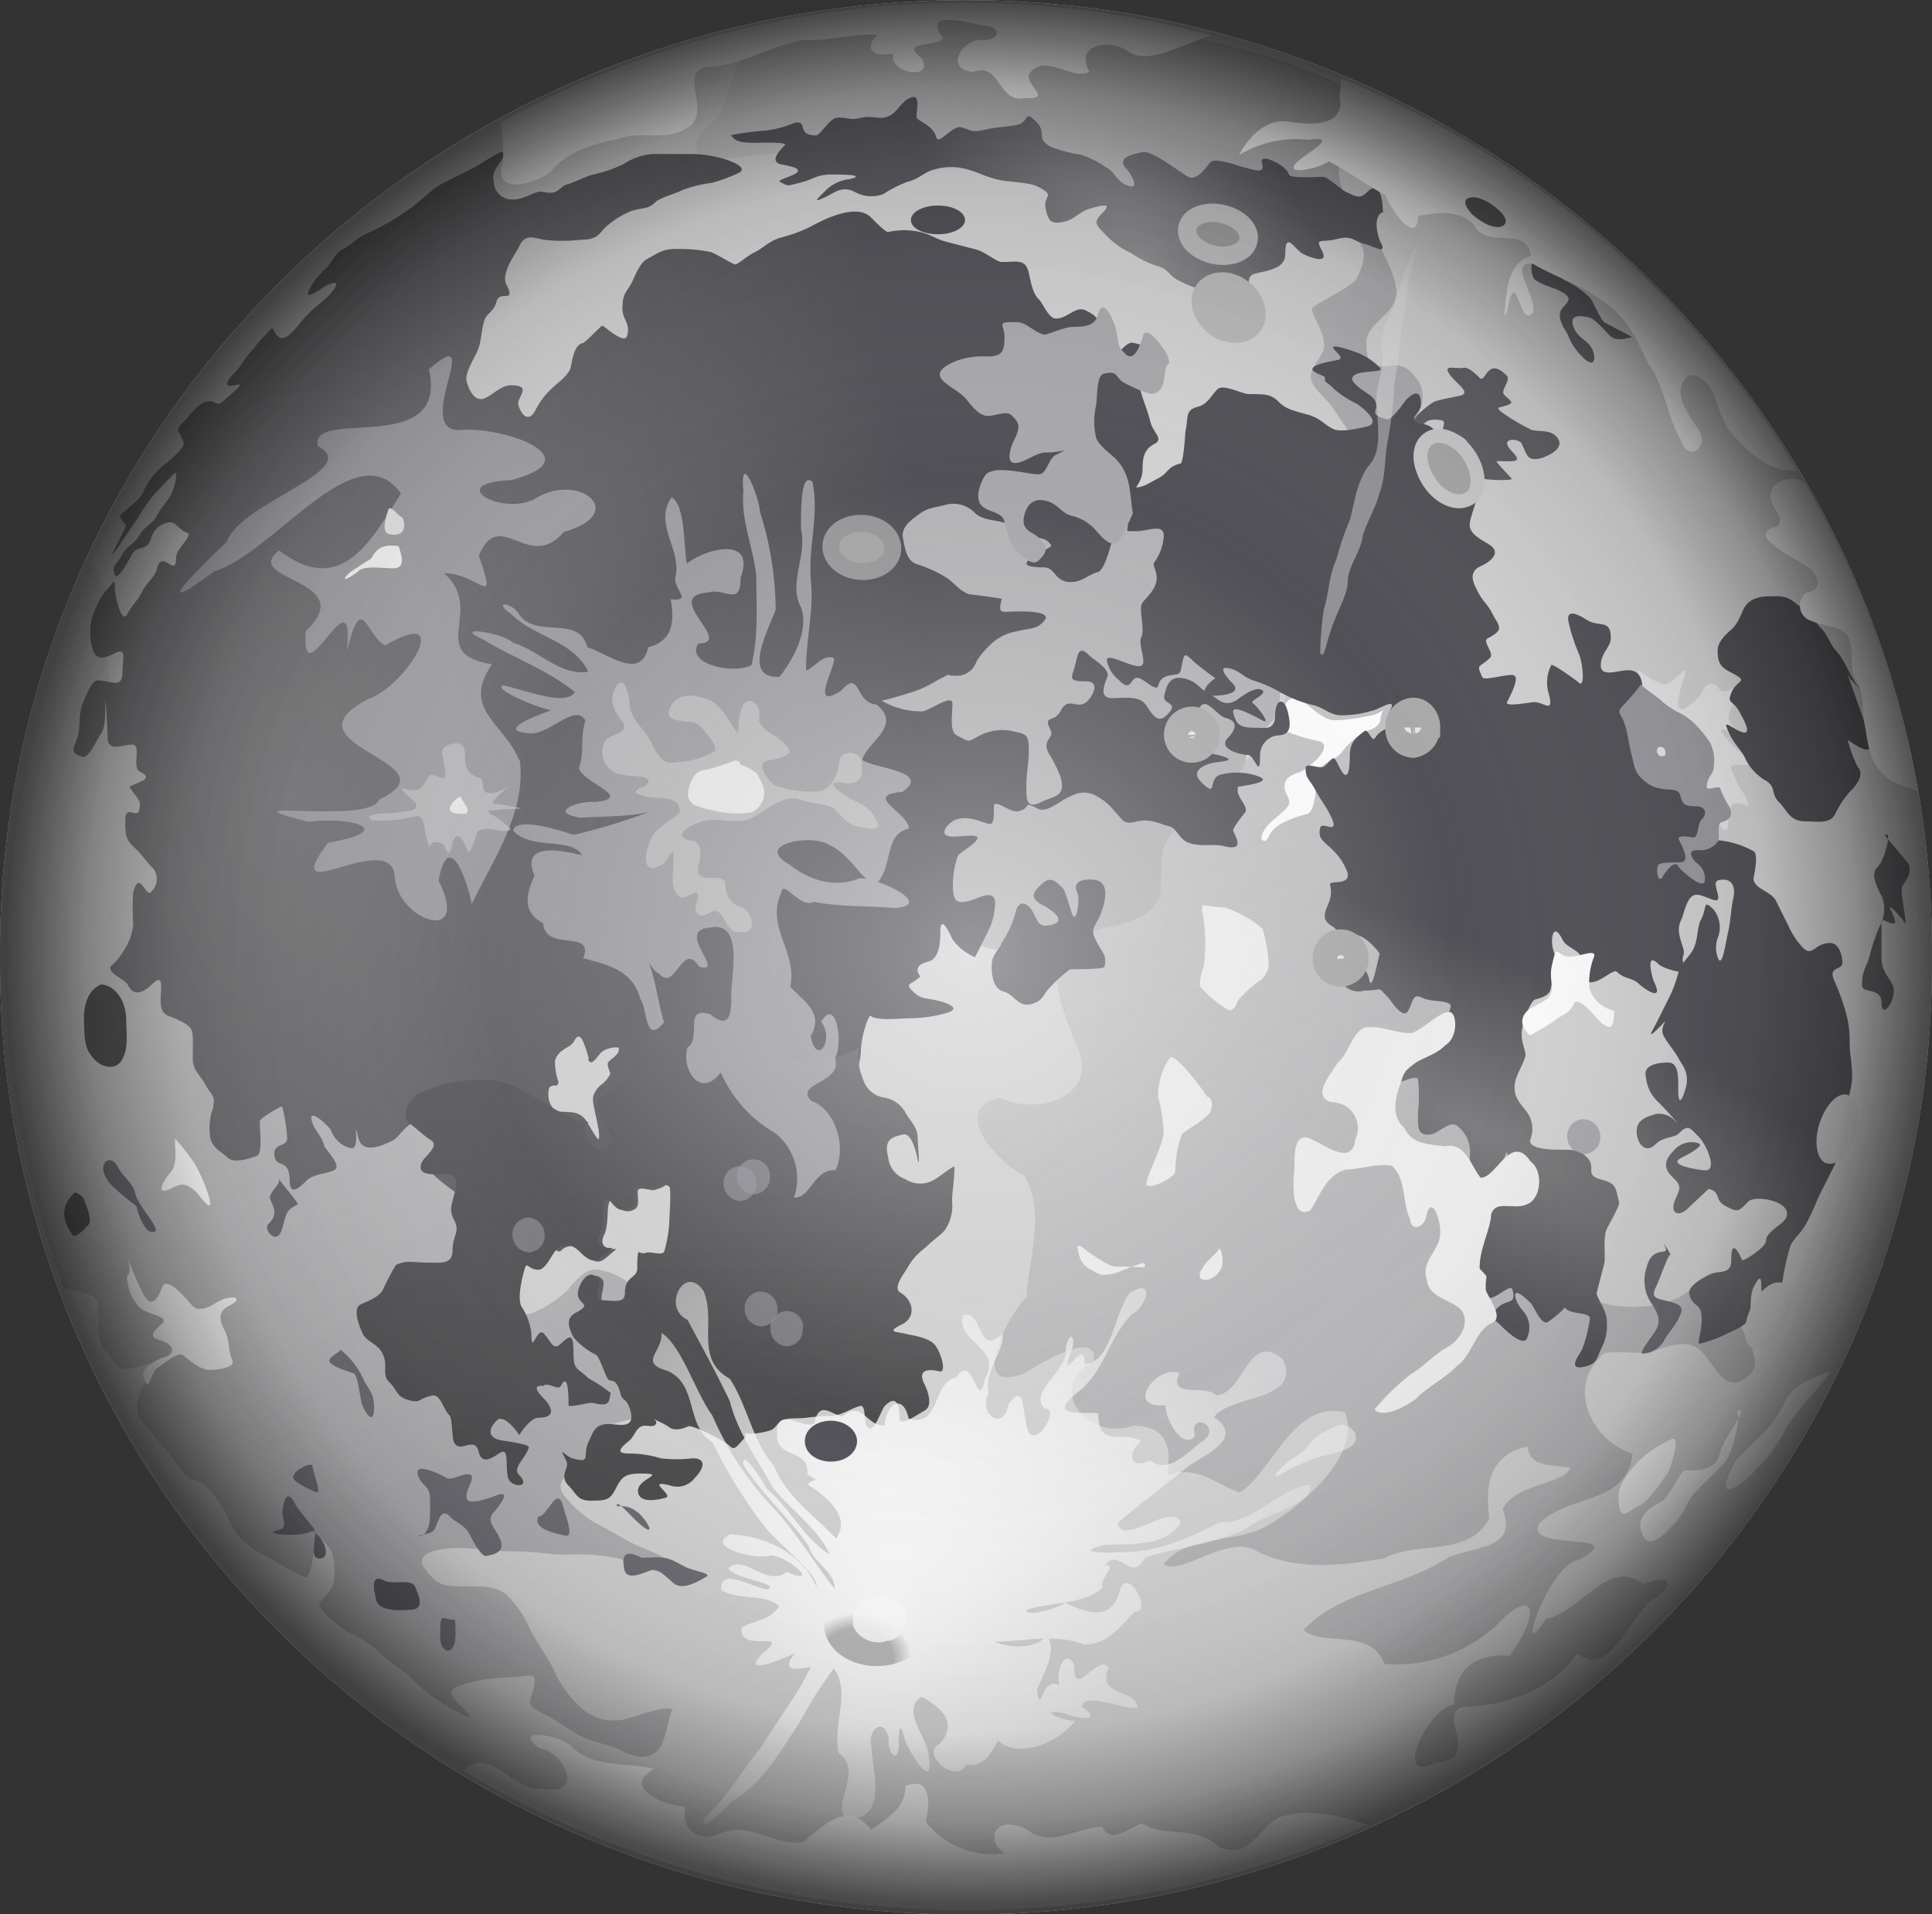 <svg id="レイヤー_1" data-name="レイヤー 1" xmlns="http://www.w3.org/2000/svg" xmlns:xlink="http://www.w3.org/1999/xlink" viewBox="0 0 222 220"><rect x="0" y="0" width="222" height="220" fill="#333333" stroke="none"/><defs><style>.cls-1{fill:#d1d1d2;}.cls-2{fill:url(#名称未設定グラデーション_3);}.cls-3{fill:url(#名称未設定グラデーション_3-2);}.cls-4{fill:#b3b3b5;}.cls-5{fill:#fbfbfc;}.cls-6{fill:url(#名称未設定グラデーション_3-3);}.cls-7{fill:url(#名称未設定グラデーション_6);}.cls-8{fill:url(#名称未設定グラデーション_5);}.cls-9{fill:#e5e5e6;}.cls-10{fill:url(#名称未設定グラデーション_6-2);}.cls-11{fill:#504f55;}.cls-12{fill:url(#名称未設定グラデーション_7);}.cls-13{fill:#4f4f4f;}.cls-14{fill:#4d4d53;}.cls-15{fill:#5d5c63;}.cls-16{fill:#5f5e64;}.cls-17{fill:#69686f;}.cls-18{fill:#56555b;}.cls-19{fill:#6b6a71;}.cls-20,.cls-39{fill:#a8a7aa;}.cls-21,.cls-23,.cls-33{fill:#959595;stroke:#b9b9b9;}.cls-21{stroke-width:2.12px;}.cls-22{fill:#a7a7a7;stroke:#cacaca;stroke-width:1.61px;}.cls-23,.cls-33{stroke-width:3.89px;}.cls-24{fill:#cacaca;}.cls-25{fill:#cdcdcd;}.cls-26,.cls-32,.cls-36{fill:#e7e6e8;}.cls-26,.cls-32{stroke:#a9a9a9;}.cls-26{stroke-width:3.62px;}.cls-27{fill:#ececed;}.cls-28{fill:url(#名称未設定グラデーション_9);}.cls-29{fill:url(#名称未設定グラデーション_9-2);}.cls-30{fill:#e3e3e3;fill-opacity:0.45;}.cls-31{fill:#54535a;}.cls-32{stroke-width:4.12px;}.cls-33{opacity:0.66;}.cls-33,.cls-37,.cls-38{isolation:isolate;}.cls-34{fill:#94939a;fill-opacity:0.65;}.cls-35{fill:#98989e;}.cls-37{opacity:0.6;fill:url(#名称未設定グラデーション_10);}.cls-38{fill:#fff;opacity:0.85;}.cls-39{fill-opacity:0.87;}.cls-40{fill:#b9b8ba;}.cls-41{fill:#f3f3f4;}.cls-42{fill:url(#名称未設定グラデーション_11);}</style><linearGradient id="名称未設定グラデーション_3" x1="83.9" y1="221.45" x2="42.85" y2="132.06" gradientTransform="translate(-20.66 -41.4)" gradientUnits="userSpaceOnUse"><stop offset="0" stop-color="#adadb0"/><stop offset="1" stop-color="#b7b7b9" stop-opacity="0.39"/></linearGradient><linearGradient id="名称未設定グラデーション_3-2" x1="210.1" y1="240.36" x2="140.19" y2="120.34" xlink:href="#名称未設定グラデーション_3"/><linearGradient id="名称未設定グラデーション_3-3" x1="189.42" y1="82.12" x2="112.51" y2="61.06" xlink:href="#名称未設定グラデーション_3"/><radialGradient id="名称未設定グラデーション_6" cx="91.64" cy="51.4" r="74.54" gradientTransform="matrix(0.96, 0.1, -0.17, 1.67, -36, 6.61)" gradientUnits="userSpaceOnUse"><stop offset="0" stop-color="#7d7d7f"/><stop offset="1" stop-color="#515056"/></radialGradient><linearGradient id="名称未設定グラデーション_5" x1="122.87" y1="224.41" x2="122.97" y2="173.31" gradientTransform="translate(-33.91 -38.22) scale(0.97)" gradientUnits="userSpaceOnUse"><stop offset="0" stop-color="#4a4a4c"/><stop offset="1" stop-color="#626266"/></linearGradient><radialGradient id="名称未設定グラデーション_6-2" cx="347.66" cy="-643.61" r="74.54" gradientTransform="matrix(0.8, 0.39, -0.11, 0.23, -169.39, 151.95)" xlink:href="#名称未設定グラデーション_6"/><radialGradient id="名称未設定グラデーション_7" cx="887.03" cy="1010.47" r="74.33" gradientTransform="matrix(0.2, -0.15, 0.28, 0.37, -318.97, -200.8)" gradientUnits="userSpaceOnUse"><stop offset="0" stop-color="#8b8b8e"/><stop offset="1" stop-color="#58575d"/></radialGradient><radialGradient id="名称未設定グラデーション_9" cx="61.02" cy="170.65" r="54.28" gradientTransform="matrix(1.06, 0.17, -0.35, 2.15, 106.11, -181.64)" gradientUnits="userSpaceOnUse"><stop offset="0" stop-color="#fdfdfe"/><stop offset="1" stop-color="#f1f1f2" stop-opacity="0.47"/></radialGradient><radialGradient id="名称未設定グラデーション_9-2" cx="128.16" cy="-72.91" r="54.28" gradientTransform="matrix(0.81, 0.32, -0.37, 0.94, -19.75, 222.98)" xlink:href="#名称未設定グラデーション_9"/><radialGradient id="名称未設定グラデーション_10" cx="594.74" cy="416.46" r="3.63" gradientTransform="matrix(1.68, -0.49, 0.51, 1.38, -1103.22, -82.65)" gradientUnits="userSpaceOnUse"><stop offset="0" stop-color="#8c8c8c"/><stop offset="0.67" stop-color="#8c8c8c"/><stop offset="1" stop-color="#8c8c8c" stop-opacity="0"/></radialGradient><radialGradient id="名称未設定グラデーション_11" cx="163.37" cy="152.54" r="113.8" gradientTransform="translate(-38.55 -26.75) scale(0.98 0.96)" gradientUnits="userSpaceOnUse"><stop offset="0" stop-color="#fff" stop-opacity="0.41"/><stop offset="0.5" stop-color="#dbdbdc" stop-opacity="0"/><stop offset="0.82" stop-color="#121212" stop-opacity="0.12"/><stop offset="0.91" stop-color="#121212" stop-opacity="0.36"/><stop offset="1" stop-color="#121212" stop-opacity="0.76"/></radialGradient></defs><title>moon-26619</title><path class="cls-1" d="M232,120c.33,60.42-49.1,109.68-110.4,110S10.34,181.6,10,121.15V120C9.67,59.58,59.1,10.31,120.4,10S231.67,58.4,232,118.87Z" transform="translate(-10 -9.98)"/><path class="cls-2" d="M17.34,158.06C8.62,133.3,6.88,105.28,20.13,75.12c.54-1.25,2.29,3.17,2.29,4.53v6a8,8,0,0,0,1.2,4.8l2,4c.77,1.58.6,2.4,1.2,4.79a29.74,29.74,0,0,0,1.59,5.62c1.09,2.18,1.25,4.53,2.39,6.76a33.78,33.78,0,0,1,2.79,6.76,38,38,0,0,0,2.75,6.74c.87,1.69,1.2,4,2.4,5.18a7.41,7.41,0,0,0,4,2.4c2.5.6,6.38,1.2,8.77,2.4,1.59.82,4,1.2,5.62,2,1.2.6,2.24,1.74,3.6,2.4a14.21,14.21,0,0,1,4.42,3.22c.65.65,2.78,2.67,2.78,4v6c0,.93-.6,5.4,0,6,.92.93,1.58,3,3.6,2a12.41,12.41,0,0,0,3.59-2.4c.66-.65,2.08-2.78,3.6-2.4a6.8,6.8,0,0,1,3.6,1.58c1,1,2,1.58,3.22,2.78a14.27,14.27,0,0,0,3.22,2.78c.54.28,3.38,1.58,3.59,2.4.39,1.42.82,3.49-1.2,4A17.73,17.73,0,0,0,86.74,171a25.75,25.75,0,0,1-4,2c-2.13.55-3.11.6-4,2.4A11.15,11.15,0,0,1,76,178.66c-1,1-2.51,1.85-.82,3.6A12.79,12.79,0,0,0,78.4,185c1.58.76,2.78,1.58,4.41,2.4,1,.54,3.16,1.14,4,2,1.8,1.8,1.15,1.8-1.2,1.2-1.74-.43-3.27-1.2-4.8-1.58a23,23,0,0,0-5.61-.38c-2.18,0-3.82-.38-6-.38-2.4,0-4.47-.38-6.76-.38-1.2,0-5.18.32-3.6,2.4,1.47,1.9,1.91,2,4.8,2,2,0,3.6,0,4.8,1.2a11.82,11.82,0,0,1,2.4,3.6c.87,1.75,2,3.16,2.78,4.8a13.13,13.13,0,0,0,3.21,4.42,5.55,5.55,0,0,0,5.18,1.2c1.31-.33,5.07-1.86,5.62-.82-.71-1.42-.87,3.27-2,4.41-1.41,1.42-3.21.6-4.41,0-1.37-.65-3.11-.92-4.42-1.58-1.64-.81-2.51-1.63-4-2.4-2.35-1.14-2-1.25-1.58-2.78.71-2.72-.33-1.58-2.78-1.58a18.2,18.2,0,0,0-5.18.82c-2.57.65-1,1.74,0,2.78,2.18,2.18-1.15.06-2-.38a16.19,16.19,0,0,1-3.6-2.78c-1.36-1.36-2.73-2-4-3.22a12.26,12.26,0,0,0-3.6-2.4,12.19,12.19,0,0,1-3.21-2.78c-.82-.82,1.58-1.42,1.58-3.6,0-2.83-.28-3.11-1.58-4.41-1.1-1.09-.5,3.27-1.59,4.41-.32.33-3.81-1.91-4-2a12.26,12.26,0,0,1-3.6-2.4c-1.09-1.09-1.58-3-2.39-4-1-1.42-1.53-2.4-3.22-2.78-.87-.22-2.29-2.68-2.78-3.22-1.2-1.2-1.75-2.18-2.78-3.22-1.31-1.31-.55-3.32,0-4.42A12.14,12.14,0,0,1,29.34,166s-3.49,1.09-4,1.2c-2.29.54-2-.82-3.22-2-.93-.93-.82-3.44-.82-5.18-.05-1.58-2.89-1.69-4-2Z" transform="translate(-10 -9.98)"/><path class="cls-3" d="M194,165.87c-4.16,3.78-.77,9.9,3.6,11.16-.71,6-7.43,4.59-10.77,8.09-1.69,3.28,11,.66,4.54,4.16-3.33.32-7.6,12.79-3.72,6.72,4-.65,7.11-7.11,11.16-4,3.44-1.21,3.77.16.87,2-2.79,2.47-4.81,8.75-8.47,6-2.74,4-8.1,6.07-12.91,6.12-3.5.6,2.19,6-3.22,6.4-5.36,2.73-.82-6.56,2-6.62,0-4,2.35-6,6.45-5.63,4-6,2.19-7.54-1.42-3.66a17,17,0,0,1-13,4.59c-1.69-4.21-6.83-1.91-9.35-3.88,4.38-4.65,11.43-4.87,16.57-8.31,3-1.37,8.15-.93,6.34-5.58,1.37-3,7.38-2.9,7.71-4.81-2.73-.33-4.59-.16-4.86-2.41-4.49,1-4.87,4.6-4.38,8.26-2.46,4.54-8.15,2.52-12.08,4.59-4.92.88-10.45,1.48-15-1-3.28-1.53-8.63,3.12-10.33,1.64,3.06-3.55,8.15-2.24,12-4.43,4-2.41,10.77-8.09,8.8-13-6-1.37-8.42,7.06-12.09,9.24-3-1.15-5-3.17-8.31-2,.39-2.89.28-5.63-3.88-5.68-5.25,1.8-10.28-4.27-4.54-7.49.39-3.72-6.29.43-7.93,1.42-6.78,2.73-2-6.56.17-8.75.27-4.54,2.24-9.84-.27-13.94-3.07-1.43-8.7-7.71-2.74-8.92,4.92,2.25,12-.65,8.42-6.72-.93-2.79-4.15-9.79.88-9.63,1.42-3-2.68-7.71,2.68-9.13,2.84-3.66,5.57-6.89,10.28-7.87A29.09,29.09,0,0,0,157.75,90c1.37-6.34,9.4-1.75,13.72-1.47,3.17,2.29.93,8.69.11,12.25-1.64,4.37-1.26,9.4-.38,13.88,2,4.71,6.67,7.66,9.4,11.87,2.25,4.76-.65,11.81,4.05,14.93,3.88,3.88,6.56,13,8.75,17.93.6.71,8.69,2,11.48-2,3.39,1.37,5.63,4.32,5.36,4.65-.77,1,3.88,5-.44,6.72-2.13.82-3.17-3-5-4s-4.76.65-5.47.71c-2.84,0-5-.39-5.41.43Z" transform="translate(-10 -9.98)"/><path class="cls-4" d="M145.44,105.13c-2.68,1.58-1.75,5.08-2.13,7.65-.88,2.68-3.94,3.34-6.34,3.83-2.85.49-5,3.17-8.1,2.62-2.62-.11-5.57.39-7.71-1.53-19.57-21.54-9.62-38.49-7.76-42.81C105.34,59.3,163.81,65.05,156.87,85c.71,2.25.22,4.65,0,7-1.25,1.91-3.66,3.06-3.77,5.58-1,2.35-6.72,7.21-7.71,7.6Z" transform="translate(-10 -9.98)"/><path class="cls-5" d="M168.93,91.6a4.23,4.23,0,0,1-2,.71,18.12,18.12,0,0,1-3.82.44c-1.52-.33-2.51-1.69-3.81-2.4-.88-.55-1.75.38-1.86,1.25s-.43,2,.38,2.45a24.56,24.56,0,0,0,3.93,1.15c.87.44.11,1.47-.33,1.91a8.38,8.38,0,0,1-2.07,1.63c-.76.17-1.8.66-1.74,1.58-.11.82.87,1.53.43,2.24-.87,1.25-2.51,1.85-3,3.33-.33.54.27,1.09.65.43a3.36,3.36,0,0,1,1.64-1.74,13.8,13.8,0,0,1,3-1.09c.6-.49.65-1.37.82-2.13a22.37,22.37,0,0,1,.38-2.83c.54-1,1.85-1.15,2.56-2A8.92,8.92,0,0,1,167,94c.76-.22,1.53-.55,1.63-1.42a3.44,3.44,0,0,1,.28-.93Z" transform="translate(-10 -9.98)"/><path class="cls-6" d="M172.09,59.48c1.47-3.11,2.18-4.58,0-6.77S167,54.35,167,49.33c0-2,2.89-3.1,3.38-5.07s-1.53-5.29-2.24-6.76c-1.41-2.83-1.41-3.16-3.38-5.07-2.34-2.34.44-9.21,2-10.74C168,20.49,137,5.06,95.62,15.75c-.44.11-2.73,7.25-3.11,7.63-2.07,2.07-3,2.18-2.23,5.07,0,.27,10-1.09,10.74-1.09,2.83,0,3.38,1.36,6.16,1.09,12.76-1.2,53.87,7.14,57.58,8.45,2.83,1,2,3.38,1.14,5.07-.54,1-4.3,2.62-5.07,3.38-.49.49,2,3.44,1.15,5.07-1,2.13-2.51,2.57,0,5.08,1.85,1.85,2.12,3.27,3.92,5.07,1,1,5.95-1,6.22-1.09Z" transform="translate(-10 -9.98)"/><path class="cls-7" d="M111.16,90.47c-.11.22,2.84-.71,3.39-.87a12.68,12.68,0,0,0,3.11-1.42c2-1,.77-.55,2-.55a2.39,2.39,0,0,0,2.57-1.7,9.92,9.92,0,0,1,2-2.24,5.71,5.71,0,0,1,2.57-1.15c1.64-.43,2.19-.16,3.12-1.14,1.26-1.26-2.57-1.15-3.12-1.15-1.69,0-2.19.43-1.69-1.42,0-.11-3.67-.55-3.67-.55-1.15-.28-2-1.59-2.84-2a13.93,13.93,0,0,0-3.12-1.42C114.17,74.53,114,73,113.79,72c-.39-1.47,1-2.29,1.69-2.84,1.15-.87,1.64-.76,3.12-1.15a3.43,3.43,0,0,1,3.39.88c.87.87,2.24.82,3.39,1.15.93.22.49,1.69,2.57,1.69,2.24,0,2.35.33,2.84.88.39.38-5.9,2.57-.87,2.57,1.42,0,1.2,1.69,3.11,1.69,1.37,0,1.92-.82,3.12-1.15.66-.16,1.26-2.29,1.42-2.84.28-1.15,1.15-1.7,1.42-2.84.33-1.32.82-1.92,1.15-3.12s1.15-1.53,1.15-3.12.38-2.29,1.42-2.84-.27-1.31-.54-2.57c-.39-1.53-.82-2.35-1.15-3.66s.76-2.35,1.15-3.12c.82-1.64-1.21-2.08-2-2.24s-1.64,1.47-2.57,1.69c-1.37.33-1.15-1.36-1.15-2.84,0-1.64-.6-2-1.7-2.57s-2.1.94-3.41.94c-.87,0-1.47-1.75-2-2.24-.72-.71-.88-2-1.15-3.11-.39-1.54-1.32-1.15-3.12-1.15-.49,0-2-1.21-2.84-1.42l-3.39-.88c-1.15-.27-1.81-.82-3.12-1.15a8.37,8.37,0,0,0-3.66,0c-.33.06-1.75-1.47-2-1.69-1.81-1.81-6.13.65-7.06,1.15a17.3,17.3,0,0,1-3.11,1.14c-1.42.33-2.19,1.26-3.12,1.7S95,40.21,94.53,40.37c-.22.06-2.3-1.26-2.84-1.42a18,18,0,0,0-4.21-.35c-1.48,0-2.13.65-3.12,1.14-.82.44-1.36,1.86-1.69,2.57-.6,1.26-1.15,1.21-1.15,3.12,0,1.31.93,1.64.55,3.12-.28,1.09-2.52-1-2.85-1.15-.1-.06-1.85,1.86-2.24,2-1.09.27-1.2,2-1.42,2.84s-1.48,1.75-2,2.24a8.78,8.78,0,0,0-2,2.57c-.82,1.64-1.69.55-2-.54-.22-.88,1.75-2.25-.88-2.25-1,0-2,1-2.84,1.43-1.37.71-2.08-1.21-2.24-2s.82-2.46,1.14-3.12c.61-1.2.5-2.3.88-3.66.27-1,1.09-1,1.42-2.24.38-1.48,2.3.32,1.15-2-.66-1.26,1-3.45,1.42-4.27.6-1.47,1.48-1.2,2.84-.87a17.94,17.94,0,0,0,4.27,0c1.86,0,2-.55,2.84-1.42a9.81,9.81,0,0,1,2.57-1.7c1.37-.66,2.19-.22,3.12-1.15.6-.6,2.35-1,3.12-1.42A14.18,14.18,0,0,1,91.76,31a17.34,17.34,0,0,0,3.11-1.15c1.42-.71-1.75-1.64-2-1.7a14,14,0,0,0-3.53-.47H85.08a6.76,6.76,0,0,0-3.39,1.14A16.46,16.46,0,0,1,78.34,30c-1.21.28-2,.82-3.12,1.15s-.93,1.31-2.84.88c-.82-.22-2,.87-3.39.87A2.08,2.08,0,0,1,66.75,31a.34.34,0,0,1,0-.1c-.38-1.42.82-2,1.15-3.12s-2.3.88-3.39,1.43l-2.88,1.45a10.21,10.21,0,0,0-2.57,1.69,26,26,0,0,1-7,4.5c-1,.44-1.58,1.2-2.57,1.7s-1.42,1.69-2,2.24a8.34,8.34,0,0,0-2,2.57c-.66,1.31,1.64-.38,2-.55,2-1,.93.49.27,1.15-.88.87-1.53,1.26-2.24,2-.88.87-1.26,1.53-2,2.24-1.15,1.15-1.7.55-2.24-.55A28.61,28.61,0,0,0,39,50.2c-.72.71-1.32,1.86-2,2.57-1.15,1.15-1.37,1.86.27,1.42,1-.27-1.09,1.37-1.42,1.7-1.15,1.15-.82-.11-2.24.27-.82.22-1.81,1.53-2.24,2-1.43,1.42-.77,1.26-.55,2s.71.71-.55,2c-.87.87-1.53,1.26-2.24,2a8.45,8.45,0,0,0-1.6,2.44c-.43.87-1.58,1.58-2.57,2.57-.38.38.83,1,.55,1.42L23,73.43c-.71,1.48,1.91-2.62,2.84-3.93a19.46,19.46,0,0,1,2-2.85L30,64.41c.55-.55.06,1.59-.27,2.24-.55,1.1-1.2,1.59-1.69,2.57s-1.48,1.26-2,2.24-1.48,1.26-2,2.25c-.77,1.47-1.15,1-.88,2.24.22,1,1.53-1.37,2-2.24.6-1.15,1.86-.28,2.24-2a2.5,2.5,0,0,1,2-1.7c.71-.16,1.26.93,2,1.15,1,.27-1.15,1.8-1.15,2.84,0,2.63-1.64-1.14-2.24,1.43-.22.82-1.31,1.74-1.69,2.56-.55,1.1-1.21,1.59-1.7,2.57-.66,1.26-1.42-2.24-1.42-2.84,0-1.58-.11-.71-1.15.27a10.14,10.14,0,0,0-1.42,2.85,6.34,6.34,0,0,0,0,3.66c.38,1.59,1.64,1,2.57.55,1.42-.71.87.6.87,2.24,0,1.91-1.42.88-2.84.88-.77,0-1.48,2.13-1.69,2.57-.5,1-.33,2.67-.55,3.66-.38,1.48-1.26,2.08.55,2.57.65.16,1.74-2.24,2-2.57.61-.77.55-2.41.55-3.66s.27,2.62.27,3.93c0,1.81,1.59.88,2.85.88,1.09,0-.11,2.62.87,3.11,1.59.82.06,1.1-1.15,1.7-.21.11,1.15,1.42,1.15,2,0,2.46-1.69-.44-1.69,2,0,1.91.22,2.24,1.15,3.11s1.25,1.53,2,2.24a2,2,0,0,1-.23,2.82h0c-.55.54-1.31-2.68-2,0a27.94,27.94,0,0,0,0,3.66,6.51,6.51,0,0,1-1.15,3.12A6.24,6.24,0,0,1,22.74,121c-.44.88,1.53,1.37,2,2.24.71,1.43,1.91.61,2.57,0,1.59-1.58,1.15.11,1.15,1.7,0,1.86.87,1.69,2,2.24,2,1,1.69,1,1.69,4.54,0,1.26,1,2,1.42,2.84.66,1.32,1.26,1.21.88,2.85a6.52,6.52,0,0,0-.27,3.39c.27,1.14,1.25,1.53,2,2.24s2.79,0,3.39-.27.28-3.12.28-3.94c0-.33,2.24-1.64,2.57-1.7A17.49,17.49,0,0,1,43,140.8c0,1.09-1.86.43-1.42,2.24.28,1.09,1.7.16,1.7,2.57,0,2.13,1.47.49,2,0,.71-.71,2.4-.77,3.11-1.15,1-.49-1-2.35-1.15-2.84-.27-1.15-1.14-1.7-1.42-2.85-.44-1.64,2.08.71,2.24,1.15a3.13,3.13,0,0,0,2.25,2c1.2.33.16-4,.87-1.15.49,2,3.06.71,3.94.28.65-.33,1.31-1.54,2.24-2,.11-.06,2.24,1.86,2.57,2,1.31.65-.55,1.91-.88,2.57-.87,1.8,14.93,10.55,15.31,10.17,1.15-1.15,2.19-.39,2.85.27,1.75,1.75,2.08.6,3.66-.55.06,0-2.4.28-1.42-1.69.49-1,.27-3.06.55-3.67.49-1,.87,1.32,2.4,1,1.21-.28.88-1,.88-2.24,0-.71,1.47-.06,1.86-.17,2-.49.93-1,2.24-.27.27.11,0,3.77,0,4.26a15.69,15.69,0,0,1-.55,3.12c-.16.71-1.58,0-2.24.27s-.88-1.2-.88,1.7c0,1.26-1.42.87-1.42,2.84,0,1.31-1.14.88-2.84.88-.87,0,.33-2-.27-2.57-1.15-1.15-2.08.65-2.25,1.42-.43,1.69,10.89,3.77-.27,2.57-1.31.65-.76,1.86-.27,2.84.27.55,32.37-22.47,32.53-33.13,0-1.37.88-4.21,1.15-3.94.6.6,3.55.27,4.54.27a16.41,16.41,0,0,0,3.94-.54c2.07-.55.43-1.15-.55-1.43-1.75-.43-2.13-.16-3.12-1.14s-.11-.71.88-1.7c0,0-1.15-1.2.87-1.69,1.31-.33,1.42-2.19,1.42-3.39,0-2.36,1.21.43,1.43.87a6.21,6.21,0,0,0,2.56,2l1.43-2.84a7.58,7.58,0,0,0,.87-3.39c0-1.7-2-.5-2.84-.28-1.48.39-2,.22-2-1.69a9.8,9.8,0,0,1,.55-3.39c0-.28,2-1.37,2.24-2s-1.42-.27-2.84-.27c-1.92,0-.44-1.75.54-2,1.48-.39,2.68.33,3.67.54.65.17.54-1.31.54-2,0-1,1.92.82,2.85.54,1.58-.38.32-1.26,2.24-.27.93.49,2.57-.88,3.11-1.15,1.26-.6,1.75-.93,3.12-.55a6.72,6.72,0,0,1,2.57,2c1.09,1.1.88,1.53,2.57,1.15,1.53-.38,2.68.33,3.66.55s1.1,1.64,2.57,2,2.46,0,3.67.27c2.35.6,1.64-.66,1.15-1.7-.17-.32,1.36-2.13,1.42-2.24.22-.87-1.15-1.64-.88-2.84,0-.11,5.09-.55,1.7-1.42a7.36,7.36,0,0,0-3.67,0c-1.58.38-.27,2.84-2.24.87-1.42-1.42.6-2.08,1.42-2.24s3.07-.22.55-.87a5.39,5.39,0,0,1-2.84-1.43c-.49-.49-1.31-.38-2-.54l1.42-.88c.66-.38.93-2.35,1.42-2.84.77-.77,1.81,1.15,2.85,1.42,1.69.44.87,1.64.27,2.24-1.31,1.31,1.42,2,2.24,2s1.42,3,1.42,0a2.3,2.3,0,0,1,2-2.24c1.7,0,1.53-1.37,1.15-2.84-.44-1.64-1.42-1.26-1.42.54s-1.26,1.42-2.24,1.42c-1.75,0-2.19-.27-2.57-1.69-.28-1.15,2.35.33,3.39.87s-.71-1.75-1.15-2,1.58-1,1.15-1.43c-.77-.76-2.85,1-3.12,1.15-1.53.77-2.08-.33-3.12-.87-1.26-.66-1.2-1.32-2.84-1.7s-2,.93-2.24,2,1.91.66.27,2.24c-1.26,1.26-2-.87-2.57-1.42-.82-.82-2.41-.55-3.66-.55-1.75,0-.77-1.8-.55-2.57s-1.59-1.86-2-2.24c-1.2-1.2-1.36-.6-1.69.88s-1.1,2,1.15,2c1.91,0,.65,1.85.27,2.24-1.2,1.2-2.19-.66-3.12,1.15-.76,1.47-2.08.38-1.15,2.24.44.87-1,1.09-.27,2.57a15.38,15.38,0,0,1,1.42,2.84c.6,2.3-.76,2.08-2.24,2.84-1.8.88-1.7-.43-1.7-2s.28-2.36.28-3.94c0-2-.38-1.86-2-2.24a5.59,5.59,0,0,0-3.66.54c-1.48.77-1,.77-2.57,0-.93-.43-.55-2.35-.55-3.66,0-1.15-2.24.55-3.39.87a9.1,9.1,0,0,1-4.7-1.2ZM81.08,130.33c.28,1-1.36,1.42-1.25,2a3.54,3.54,0,0,0,.32,1,3.24,3.24,0,0,1-1,1.26,2.64,2.64,0,0,0-1,1.47c-.17.82.93,4,.65,4.82-.11.27-1.36-2.08-1.58-2.3a2.2,2.2,0,0,0-1.15-.71c-.66-.17-1.53-.06-2.19-.22a2.27,2.27,0,0,1-.82-1.37,2.64,2.64,0,0,1,.06-1.31.77.77,0,0,1,.76-.22.42.42,0,0,0,.27-.53h0a.37.37,0,0,0-.05-.11,7.41,7.41,0,0,1-.33-2.19,2,2,0,0,1,.93-1.26c.38-.33.93-.49,1.2-.93.17-.22.22-.49.5-.6s.49.27.6.55a11.8,11.8,0,0,1,.64,1.93.3.3,0,0,0,.13.4.29.29,0,0,0,.31,0c.49-.32.71-.87,1.14-1.2a2.78,2.78,0,0,1,1.86-.44Z" transform="translate(-10 -9.98)"/><path class="cls-8" d="M56.81,138.92c.11-.06,2.24,1.86,2.57,2,1.31.65-.55,1.91-.88,2.57-.87,1.8,1.81,1.42,2.84,1.42,1.75,0,.93,2,.88,2.24-.33,1.37-.66,1.86,0,3.12S62,152,62,153.66s-1.32,1.42-2.85,1.42c-1.75,0-2.4-.33-3.66.27A28.44,28.44,0,0,0,54,158.19c-.49.93-1.81,1.32-2.57,1.7-1.1.55.16,3.17.27,3.39.44.93,1.7,1.09,2.24,2.24.77,1.53-.22,2.35.88,3.39.87.88.71,1.59,2.24,2,1.37.33.87-.16,2.57-.55,1-.22,1.26,1.53,2,2.25.38.38.27,2.56.54,3.11.72,1.42,2.36-.87,2.85,1.15.44,1.7,1.91.33,2.57,0,1-.49.38,2.13.87,3.12s2.63.93,1.15-.55c-.76-.77.88-2,1.15-3.12.11-.43-3.12-.76-3.39-.87-1.75-.44-.77-1.81-.27-2.24.82-.82,2.46,1.47,2.57,1.69,0,0,1.2-2,2.24-2,2.08,0,1.47-1.31.54-2.24-1.75-1.75,0-1.37,0-1.42.5-.49,1.7.6,2,0,.88-1.75.88,1.42.88,2.24,0,.33,2.35-.38,2.84-.27,2,.49,1.75-.17,2-1.15a18.14,18.14,0,0,0-2.57-1.7c-1.2-1.2-1.7-.87-1.7-2.84,0-2.24-.32-2.19-1.42-1.15-.93.93-1.2-.32-2-1.15s-1.42,2.68-1.42,0a7.12,7.12,0,0,0-1.15-3.11c-.49-1,.11-3.34.28-3.94.38-1.53.33-.27,1.69-.27.82,0,1.59-1.86,2-2.24,1.15-1.15,2.19-.39,2.84.27,1.75,1.75,2.08.6,3.67-.55,0,0-2.41.28-1.42-1.69.49-1,.27-3.06.54-3.67.5-1,.88,1.32,2.41,1,1.2-.28.87-1,.87-2.24,0-.71,1.48-.06,1.86-.17,2-.49.93-1,2.25-.27.27.11,0,3.77,0,4.26a15.69,15.69,0,0,1-.55,3.12c-.17.71-1.59-.05-2.24.27s-.88-1.2-.88,1.7c0,1.26-1.42.87-1.42,2.84,0,1.31-1.15.88-2.84.88-.88,0,.32-2-.28-2.57-1.14-1.15-2.07.65-2.24,1.42-.44,1.69,1.92,1.42-.27,2.57-1.31.66-.77,1.86-.28,2.84a8.34,8.34,0,0,0,2.57,2c.44.22,1.1,2.52,1.43,2.84s.93-.27,1.42,1.7c.22.87.71.33,1.15,2,.49,2.08-1.43,1.42-2.57,1.42-1.59,0-1.75,1-2.25,2-.76,1.58.33,2.51-1.69,2-1.2-.28-1.86-1.81-.88.27.39.82-.92,1.64.28,2.84.93.93.93,1.7,2.57,1.7,1.91,0,2.19-.17,2.84-1.42s1-1.7,2.84-1.7c3.34,0-.71.6-.27,2.24.27,1.21,2.3.77,3.12.55,1.09-.27-2.46-2.19.54-1.42a2.53,2.53,0,0,0,2.85-.88c.82-.82,1.58-2.24-.28-2.24a16,16,0,0,1-3.66,0,11.94,11.94,0,0,0-3.66-.55c-2.13,0-.11-1.25.27-1.69s.6-1.15,1.15-1.42,1.42.22,1.69-.28-.65-.71-1.14-.87a12.09,12.09,0,0,1,2.57,1.15c.54.54,1.58.33,2.24,0,.49-.28,4.21,1.64,4.81,2.24s.82,0,1.69-.88c.55-.54-.82-2.07-.54-1.14.27,1.09,2.84.43,3.39.27,1.09-.27.71-1.42,2.84-1.42,1.64,0,2.35-.27,3.94-.27s2.57-.88,3.66-1.15c.88-.22.22,2.57,1.15,2.57.66,0,1.37-2.25,1.69-2.57,1.37-1.37,1.7-.11,1.7,1.42,0,1,2-.38,2.84-.88,1.15-.54.28-2.57,0-3.11-.76-1.53.33-1.75,1.7-1.42,1,.27.16-2.36-.55-3.12s-2.46-1-3.12-1.15c-1.25-.33-2.51-.16-.54-1.15,1.58-.82,1.31-2.73-.28-3.66-.87-.55.66-2.41.88-2.84a6.75,6.75,0,0,1,2-2.25c.87-.87,1.53-1.25,2.24-2a5,5,0,0,0,.87-3.39c0-1.09.28-2.51.28-3.93,0-.28-1.81,1.2-2.24,1.42a3.15,3.15,0,0,1-3.39,0,3,3,0,0,1-2-2.57c-.49-2,.38-2.24,1.69-2.57,1.1-.27,1.59,2.35,1.7,2.84.33,1.37,0-1.75,0-2.57,0-1.15-1.1-2.13-1.42-2.84a3.43,3.43,0,0,0-2.57-1.7,3,3,0,0,1-2.25-2,7.33,7.33,0,0,1-.54-3.67c-2.79,1.42-4.16,1.42-7.38,1.42-.93,0-2-3.93-2.14-4.7-.43-1.69-1.25-3.61-1.25-5.52,0-1.48-1.86-3.17-2.57-3.83-1.48-1.47-2.08-1.69-4.71-1.69-2,0-2.4,2-3.39,3-1.42,1.43-2.79.55-3.39,3-.43,1.81-1.36,2.79-2.13,4.27-.87,1.75.93,1.75.44,3.71-.44,1.75,3,2-3.12,6-1.53,1,1.92,4.43,1.15,5.36-1.09,1.37-2.08.44-2.79-1-.87-1.75,1.37-1.31-.66-1.7-1.74-.32-5.13-2.68-6.61-3.39A8.58,8.58,0,0,0,65,134.1a15,15,0,0,0-6.71,1.5c-.82.28-2.18,1.86-1.47,3.34Z" transform="translate(-10 -9.98)"/><path class="cls-9" d="M198.26,87A14.52,14.52,0,0,0,201,88.6c1.15.11,1.69-1.09,2.57-1.58.38.49-.44,1.53-.5,2.24s-.76,2.18.33,2.23a6.44,6.44,0,0,0,2.13-1.89c.33-.77,1.14-1.58,1.85-.66.55.93,1.47.39,2.07-.16s1,0,.55.6c-.49,1-1.31,2-1.36,3.11-.06.65.87,1.42.87,1.74-.49,0-1.53-.65-1.75-.27a10.39,10.39,0,0,0,2.35,2.64c.49.22,2,1,.76,1.26-.6.27-1.63-.33-2,.27a12.28,12.28,0,0,0,1.42,2.94c.21.44.76,1.26.6,1.58-.6-.32-1.53-.65-2,0-.55.82-.06,2-.55,2.79-.76-.22-.92-1.31-1.36-1.91-.71-1.37-.87-3.06-2.13-4.09-1.09-1.09-2-2.4-3-3.44-1.2-1.31-1.31-3.11-1.85-4.74-.49-1.31-1.48-2.35-1.69-3.71a2,2,0,0,1-.06-.49Z" transform="translate(-10 -9.98)"/><path class="cls-10" d="M139.7,65.81c1.26.55,2.19-.27,3.39-.87s1-1.32,2.57-1.7c.33-.11.55-3.5.55-3.66.38-1.59-.11-2.46,1.42-2.85,1.09-.27,1.58-1.31,2.24-2s2.84.54,3.66.54c1.86,0,2.52,0,3.39.88s1.7,1,3.12,1.42c1.64.38,2,1.15,3.12,1.69.93.5,3.39-.16,3.93-.27C169,58.5,166,56.48,166,56.42a11.63,11.63,0,0,1-2.61-1.65c-1.15-1.15-1.15-.71-1.15-1.43,0-.27-3.23-.87,0-1.69,1.8-.44,2.4-.16,1.15-1.42-1.1-1.1,2.51.27,2.57.27a7.89,7.89,0,0,1,2.57,1.7c.76.76-2.63.16-3.12,1.14-.33.72,1.86,1.86,2.24,2.25,1.42,1.42-.93,1.91,1.7,2.57.6.16,2.07-2.08,2.24-2.25,1.26-1.25,1.69-.71,1.69.55,0,1.1-1.91,1.7.28,2.24,1.53.39,1.58,1.1,1.14,2.85-.32,1.31-.87,1.8-.87,3.66,0,1.15,1.26,1.75,2.24,2a4.41,4.41,0,0,0,3.12,0c1.09-.27-.55,2.3-.28,3.39s2,1.69,2.57,2.24c1,1-.82,2-1.42,2.24-1.42.71-.71,2-.27,2.85.6,1.2,1.2,1.53,1.69,2.57.77,1.47,1.48,1.8-.54,2.84-.66.33.82,1.75.27,2.24-1.2,1.2-1.64.6-.87,2.24.22.39,2.29-.27,3.39-.27s-.11,2.19-.55,3.12c-.33.6,2.68,0,3.12,0,1.14,0,2.24,1.36,1.69-.88a4.39,4.39,0,0,1,.27-3.39c.11-.22,3,1.86,3.12,2,.82.82.49-2.41,0-3.39a20.27,20.27,0,0,1-1.11-3.41c-.54-2.19,1.86-.49,2.25-.27,1.42.71,2.57-.17,2.57,2,0,1-1.15,1.7-1.15,3.12s2,.55,3.11.55c1.43,0,1.7,1.09,1.7,2.57,0,1-2,1-2.24,2-.11.32,1.53,2,1.69,2.57.33,1.25,0,3,0,4.26s1.7,1.42,2.85,1.42a15.24,15.24,0,0,1,3.39.88c.54.16-.28,1.58.27,1.69,2.46.6,1.69,0,1.42,1.15,0,.16-.55,3,1.26,3a10.37,10.37,0,0,1,4.1,1.26c.65.32,0,3,0,3.11,0,1.21,2,1.48,2.57,2.57l1.42,2.85a9.05,9.05,0,0,0,1.7,2.57c1.09,1.09,1.36-.55,3.11-.55,1.2,0,1.42,1.86,1.42,2.24,0,1-1.8.33-.87,2.24A24.82,24.82,0,0,1,222,126a11.93,11.93,0,0,1,.54,3.66c0,1.64.28,2.35.28,3.94s-.55,2.35-.55,3.94a12.3,12.3,0,0,1-.55,3.66,13.42,13.42,0,0,1-1.14,3.12l-1.43,2.84c-.54,1.15-1,2.35-1.64,3.5s-1.25,1.48-1.75,2.41a26,26,0,0,0-.87,3.71,2.16,2.16,0,0,1-2.24,2c-.6,0,.22-3.55-1.15-.87-.55,1.15-.17,2.84-.55,3.66s-2,1.42-2.57,1.7a14.32,14.32,0,0,1-3.11,1.14c-.28.06.27-1.47.27-2.84,0-2-1-1.2-1.42-2.84-.28-1,1.8-2,2.24-2.24,1.15-.61,2.57.1,2.57-1.7,0-2.46.76-1.09,1.26,0,.11.21,2.73-1.48,2.73-2.19,0-1.1,1.91-1.86,2.3-2.63.93-1.91-3.5-2.73-4.32-1.91-1.21,1.2-1.15,1.26-2.57.55s-.49-1.64-2-2L204,148.8c-1.21,1.2-2.24.55-1.42-1.15.71-1.47.38-1.58-.55-2.57-1.15-1.15-.38-2.18.27-2.84a2.65,2.65,0,0,1,2.85-.88c.82.22-1.21,1.32-2,1.7-1.7.87,2.4,1.42,2.84,1.42,1.37,0,.11-3-.87-3.94s-1.1-1.42-2.25-.27c-.43.44-1.8.38-2.57,1.15-1.36,1.37-2.24-.27-2.24-1.42,0-1.37,1.2-1.7,2.24-2a2.48,2.48,0,0,1,2.25.87c.71.71-1.26-1.53-2-2.24a4.44,4.44,0,0,1-1.42-2.84c-.39-1.42,1.31-1.7,2.57-1.7s1.14,1.92,1.14,3.12c0,2,.5,1.15.88-.27.44-1.7-.44-2.57-.88-3.39-.54-1-1.2-1.59-1.69-2.57-.6-1.15,1.15-2.57-.55-.88-1.47,1.48-.76.38-.27-.55l1.42-2.84a14.43,14.43,0,0,0,1.15-3.12c.22-.87,1.31-1.74,1.69-2.57.55-1.09.39-2.51.88-3.39.71-1.36.16-2.35,1.42-1.14a3.29,3.29,0,0,1,.55,3.11,3.37,3.37,0,0,0,0,2.57c.49,1,.87-2,1.14-3.11s.33-2.63.55-3.67c.49-2-.55-2.57-1.69-2.24-.66.17,0,1.31,0,2,0,.93-2-.71-2.85-.27s-1.09,2.18-1.42,2.84c-.6,1.2,0,2.3.28,3.39.21.82-.5.77.27,2.24.38.77-2.52,0-3.12-.55-1.69-1.69-.65,1.81-.55,2,1.26,2.52-1.25.71-1.69.28-.77-.77-1.7-.55-2.57-1.43-.33-.32-1.64.93-2.57,1.15-1.7.44-1.15-1.42-1.42-2.57s-1.81-1.31-2.24-2.24c-1.1-2.19-1.37-.11-1.15.88.38,1.53.87,2,.27,3.11-.82,1.64.11,2.24-2.24,2.85-.6.16-1.26,2.29-1.42,2.84-.38,1.48-.06,2,.27,3.39.11.55-.93,2.19-1.15,3.12-.43,1.75.55,2.57,1.15,3.39a3.32,3.32,0,0,1,.55,3.39c-.28,1,2.13,1.14,3.12,1.14,1.85,0,2.51,0,3.39.88,1.2,1.2-.44,2,1.69,2.57,1.75.44,1.59,1,2,2.57.11.44-1.15,2.51-1.42,3.12-.44.93-.11,3.17-.28,3.93l-.87,3.39c-.11.39,1.15,2,1.15,3.12a5.61,5.61,0,0,1-.55,3.12c-.6,1.2-.49,1.91-2,2.24-2.08.49-.6-1.37-.27-2a16.55,16.55,0,0,0,.87-3.39c.28-1-2.35-.49-2.84-1.42a11.55,11.55,0,0,1-2,1.69c-.76.39-1.64-2-2-2.24-2.57-2.57-1.75,0-.87.88a2.9,2.9,0,0,1,.54,3.11c-.33,1.2-2.29-.6-3.11-1.42-1.37-1.37-1.53-.71-.28-2,1-1,2.14-.27,1.7-2-.22-.92-1.86,1.1-2.84.88s-2.3-4.54-.28-10.17c.33-.88,2.41-.11,3.23-.49,1-.5,1.31-.5,2.13-.88,1.64-.82-.27-2.13-.33-2.24-.05-.33-1.64-1.64-2-2-1-1-.17-1.69-1.15.28a3.22,3.22,0,0,1-2.24,2c-1.43.39-1.43-1.53-1.43-2.84a3.76,3.76,0,0,0-1.42-3.39c-.71-.71-2,.6-2.84.88-1.92.49-1.7-1-1.7-2.57a16.09,16.09,0,0,0,0-3.67c-.16-.6-1.58.28-2.24.28-1,0,1.26-1.54,2-2.25,1-1,3.66-1.42,3.66-3.11a8.63,8.63,0,0,1,.28-3.12c.49-1-2.14-.66-3.12-1.15-1.2-.6-1.09.22-1.69,1.42s-2.08-1.25-2.25-1.42c-1.53-1.53-.43-.87-2.84-.87a2.26,2.26,0,0,1-2.24-.55c-1.15-1.15-.33-2,.87-2.24,1.7-.44,2,1.64,2,1.69.27,1.1.88-2,1.15-3.11,0-.28-2.41-3-3.39-2-.66.65.16,2-.27,2.84s-1.15-2-1.15-3.12-1.86-.87-1.42-2.57c.16-.71.93-1.58.54-3.11-.16-.6,2.41.22,2-1.42a6.9,6.9,0,0,0-1.69-2.57c-1.1-1.1-1.75-1.26-1.43-2.57.22-.82,2.41,1.09,1.15-1.43-.49-1-1.2-1.91-1.69-2.84-.66-1.31-1.15-1.26-1.15-2.57,0-.76,1.75.27,2.24-.27,1.1-1.1.93-1.26,1.7.27,1,1.92,1.14-.11,1.14-1.42,0-1.59.77-2.13,1.7-2.84.38-.28.82,1.2,1.15.87a2.66,2.66,0,0,1,2.67-1.26c.49,0,1.26,2.08,3.11,1.15,1.21-.6-.1-2-.27-2.84a19.3,19.3,0,0,0-2.84,1.42c-2.08,1-1.2-1-.88-1.7.82-1.58-1.09-.21-2,0a11.94,11.94,0,0,1-3.66.55c-1.2,0-1.86-.82-3.12-1.15a14.52,14.52,0,0,1-3.65-1.38,15.41,15.41,0,0,0-3.12-1.42c-1.14-.27-1.69-1.15-2.84-1.42-1.69-.44-.22,1.2.27,1.69,1.21,1.21-1.25,1.43-2.24,1.43-2,0-.38-1.65.28-2,0,0-2-1.43-2.57-2-1.21-1.2-1-.66-1.43,1.15-.21.87-2.13-.06-2.57,1.69-.21.77-1.47-.65-2.24-.87-1-.28-.76,1.8-2.24.27A3.76,3.76,0,0,1,137.22,86c-.33-1.2,2.46.54,3.66.54s-.22-2.4.28-3.39c.38-.71-.22-2.78,0-3.66.11-.49,1.36-1.31,1.69-2.57.27-1-.38-1.8-.27-2.24a5.81,5.81,0,0,0,1.15-3.12c0-1.47-1.81-.54-3.12-.54-2.08,0-.33.16-1.42-2-.39-1.26,0-2,.49-3.23Z" transform="translate(-10 -9.98)"/><path class="cls-11" d="M222.63,88c-1.09-2.23,1.64,4.64,2.24,7s-2.07.32-2.56,0a15.58,15.58,0,0,0,1.14,3.1c.93.93-.38,2.4-.87,2.84a10.93,10.93,0,0,0-1.69,2.56c-.6,1.2-1.91.87-3.38.87-1.91,0-2.13-1.25-3.11-2.23s-.22-1.8-1.69-2.56A5.88,5.88,0,0,1,210.48,97c-.55-1-1.2-1.52-1.69-2.56-.93-1.91-.22-1.09.87-.54,2.12,1.09.54-1.48.27-2-.82-1.63-1.64-.92-.87-2.56.6-1.2,1.91-1,0-2-1.2-.6-1.69-1-1.69-2.57,0-1.14,1.09-2,1.69-2.56,1-1,1-2.07,1.69-2.83.87-.88,2-.88,3.38-.88,1.74,0,2.13.93,3.11,1.42s1.41,1.69,2,2.24c.87.87,1,1.8,1.69,2.56,1.14,1.14,1.42,2.73,2.84,4.53" transform="translate(-10 -9.98)"/><path class="cls-12" d="M169,34.34c-1.36.33-.71,2.89-.27,3.65.65,1.31-1,.22-2,0-1.26-.32-1.37-1-3.11-.54-1.91.49-2.56-.28-1.69,1.41s-1.86.5-2.24.28c-.87-.44-2-2.73-2,0,0,1.36-1.15,1.69-2.24,2-1.8.44-2,.16-2,2.24,0,1.85-.33,1.52-1.69.87-1.14-.6-2-.49-3.38-.87a15.49,15.49,0,0,1-3-1.19c-1.2-.6-1-1.31-2.56-1.69A11.62,11.62,0,0,1,140,39.08a9.1,9.1,0,0,1-2.83-2c-1.26-1.25-1.58-1.53-.55-2.56,1.42-1.42-.27-.87-1.41-.55s-1.61,1.13-2.81,1.46c-1.64.38-1.91,0-2.23-1.42-.39-1.58,1.25-1.47-.88-2.56-1.2-.6-3.32-.49-4.8-.87s-2.12-.82-3.38-1.15a6.85,6.85,0,0,0-3.65,0c-1.2.27-1.91,1.15-3.11,1.42a13.39,13.39,0,0,0-2.83,1.42,3.87,3.87,0,0,1-3.38-.28c-1.37-.65-2.24.11-3.11.55-1.8.87-1.15.33-.27-.55a4.48,4.48,0,0,1,2.83-1.41c2.24-.55-1.14-.55-2-.55-1.75,0-2.13.55-3.38.87-1.86.49-1.58.49-2.56,0-.82-.38,4.79-1.2.27-2-1.69-.27-.27-1.69.27-2.23.38-.39-2.62-.28-3.38-.28-2.24,0-2.29-.32-2.84-.87A28.22,28.22,0,0,1,97.84,25a11.71,11.71,0,0,0,3.38-.88c1.75-.43.16,1.42,2.56,1.42.44,0,1.42-1.74,2.24-2,1-.22,1.47.33,2.83,0,1.53-.38,2.24.33,3.39-.27.87-.44,1.3-1.53,2.23-2,1.53-.76.71,1.69.87,2.24.11.38,1.91.87,2.24,2.23.27,1,1.85-1.36,2.83-1.14s1.15.71,2.84.27c1.09-.27,2.62-.33,3.65-.54,1.42-.33.71-1.86,2.24-.28,1.14,1.15-.17,1.91,1.69,2.84a17.13,17.13,0,0,0,3.38.87A10.65,10.65,0,0,1,137,29.16c1,.49,1.26,1.47,2.24,2,2.07,1,.65-1.31.27-1.69-1.47-1.47.93-1.8,1.69-2,1.2-.27,4.31,2.29,5.35,2.83s2.18-1.31,2.56-1.69c.54-.54,3.22.44,3.65.55,1.69.43,2.62.87,2.24-.55-.27-1.09,2.83.33,3.11,1.42.1.49,3.21.27,3.92.27.49,0,2.13,1.48,2.56,1.69,1.37.66,1.69.88,2.57,0,1.63-1.58,1.74,1.86,1.74,2.24Z" transform="translate(-10 -9.98)"/><path class="cls-13" d="M21.65,123.11c-1.63.6-2.07,2.61-2,4.14s-.06,2.94.87,4.09c.65,1,2.29,1.8,3.27.76,1.09-1.41.71-3.32.71-5s-.93-3.76-2.84-4Z" transform="translate(-10 -9.98)"/><path class="cls-14" d="M120.89,35.27c0,.87-1.36,1.63-3.11,1.63s-3.11-.71-3.11-1.63,1.37-1.67,3.11-1.67S120.89,34.34,120.89,35.27Z" transform="translate(-10 -9.98)"/><path class="cls-15" d="M125,118.47a11.28,11.28,0,0,0,1.7-3.67c.43-1.69,1.53-.87,2,0,.66,1.32.72,1.81,2.25,1.43,1.91-.5-.77-2.08-1.15-2.25-1.53-.76-1.1-1.47-.28-2.24,1.15-1.15,1.65-.6,2.57.28.39.38.93,2.67,1.15,3.11.5,1,.88-1.91.55-2.57-.82-1.69,1.64-1.58,2.24-1.42,1.92.49.44,3.94.28,4.27-.72,1.36-1,1.47-.28,2.84.6,1.2,1.2,1.48.88,2.84-.06.28-3.39.28-3.94.28a15.18,15.18,0,0,0-2.24,2c-1,1-.77,1.59-2.24,2s-2-1.15-3.12-1.42-1.42-1.64-1.42-2.84.33-1.37,1.09-2.57Z" transform="translate(-10 -9.98)"/><path class="cls-16" d="M185.67,59.2c.54.55,2.23,0,3.1.88,1.42,1.41-1.14,2.39-1.69,2.56-1.63.38-1.58-.33-2.23-1.69-.27-.6-2.73-.77-1.15.87,1.42,1.42.17,1.15-1.69,1.15-.27,0,1.42,1.69,1.69,2s-3,.16-3.38,0c-1.25-.66-1.63-.93-2-2.24-.38-1.63,1.36-1.69-.87-2.83-.06,0,.22,1.91-1.15.54s.77-2.23-1.42-2.23c-1.63,0-.81,1-2.23.27-.71-.33,1.91-2.24,2-2.24.33-.32,3.06-.7,3.38-.87,1-.49-1.41-1.74-1.69-2.83-.16-.55,1.15-.17,1.69-.28s1,.17,2,1.15c.7.71.81-2.56,3.1-.27.55.54-.81,1.74-.27,2.23.82.82,1.47.93-.54,1.42-1,.11,3.1,2.34,3.38,2.45Z" transform="translate(-10 -9.98)"/><path class="cls-16" d="M226.58,106c.88-.87.06,2.79-.87,3.66s.27,2.79.55,3.39a4,4,0,0,1-.28,3.39,23.73,23.73,0,0,0-1.15,3.39c-.32,1.32-.87,1.54-.87,3.39,0,1,2.24.17,2.24,2s1.42.11,1.42-1.42c0-1.09-1.42-1.91-1.42-3.66v-4.27c0-.71,2.52,1.64,1.15-1.15-.77-1.47,1.26.88,1.42,1.15.55,1.1-.27-2.46-.27-3.66,0-.66,1.2-1.37.87-2.84,0-.11-2.62-3.18-2.79-3.34Z" transform="translate(-10 -9.98)"/><path class="cls-17" d="M202,154.45c0-1.26-1.15,2.24-1.7,3.39-.71,1.36.11,1.36,1.43,1.69,1.69.44,1.75.77,1.14,2-.49,1-1.25,1.69-1.69,2.57a3,3,0,0,1-2.24,1.42c-1,.27.93-1.91,1.42-2.84.71-1.37-.44-2.57-.88-3.39a4.69,4.69,0,0,1-.27-3.67c.71-2.84,2.9-1,2-2.57-.33-.49.82.88.82,1.43Z" transform="translate(-10 -9.98)"/><path class="cls-16" d="M197.5,48.73c-.11-.16-2.62-1.41-3.11-1.69s-1.31-2.45-1.69-2.83a10.43,10.43,0,0,0-2.84-2c-1.14-.6-1.14-1.42-2.23-2-2.18-1.09-1.69,1.09-1.42,1.69s2.46,1.2,2.84,1.42c1.41.71,1.52,1,.54,2s.33,2.62.55,3.11A7.16,7.16,0,0,0,191.83,51c1.47,1.48,1.58.06,1.14-.87-.54-1.09-1.41-1.14-2-2.23-.93-1.86.6-1.69,1.69-1.42.6.16,1.91,1.63,2.24,2,.76.71,1.41.49,2.56.27Z" transform="translate(-10 -9.98)"/><path class="cls-16" d="M200.61,48.3c-1.09-1.64-3.49-4.31-2.57-.44C198.21,48.35,200.17,48.24,200.61,48.3Z" transform="translate(-10 -9.98)"/><path class="cls-18" d="M57.75,192.46c-.33-1.2-2.56-.27-3.65-.87-1.64-.82-1.09,1.31-.88,2.24.39,1.58,3.6,1.14,3.93,1.14,1.53,0,1.15-1.25.6-2.51Z" transform="translate(-10 -9.98)"/><path class="cls-19" d="M58,186.52c1.64,0,1.42-2.56,1.42-4.25s-1-1.42-1.42-2.84c-.38-1.58,3,.22,3.11.27.66.66,1.91-.49,2.84-.27s-.71,2-.28,2.84,3.6-.55,3.66-.55c1.52-.38-.33,1.75-.55,2-1,1,.06,1.8.55,2.84.87,1.69-.28,2-1.42,2.23-.66.17-1.75-2.12-2-2.56-.49-1-1.64-1.31-2.24-2-1-1-1.25.49-1.69,1.42-.33.65-1.31.6-2,.87Z" transform="translate(-10 -9.98)"/><path class="cls-19" d="M71.87,184.23c-.76,1.47,2.07,2,3.11,2.23s0-2.29-.27-3.38c-.66-2.61-1.91,1.37-2.84,1.15Z" transform="translate(-10 -9.98)"/><path class="cls-19" d="M80.92,183.14c-.32-1.36,2.13,1.91,3.38,2.56,1,.49-.54-1.69-1.14-2a2.83,2.83,0,0,0-2.24-.6Z" transform="translate(-10 -9.98)"/><path class="cls-19" d="M83.76,189c-1.75-.87-2.45-.55-2,1.42.32,1.36,2.61.1,3.1,0,1-.28,2.13,1.36,2.84,1.69,1.14.54,2.83-.6,3.38-.88.93-.43-1.42-.71-2.24-1.14-1.36-.66-1.8-1.15-3.38-1.15l-1.74.06Z" transform="translate(-10 -9.98)"/><path class="cls-19" d="M62.28,196.12c-1.64,0-1.69-1.09-1.69,2,0,1.69,1.3,2.18,1.69.54A13.47,13.47,0,0,0,62.28,196.12Z" transform="translate(-10 -9.98)"/><path class="cls-19" d="M45.92,178.6c.22-.81-2.24.28-2.24,1.15,0,.6,2.18,1.52,2.57,1.69C47.06,181.82,46.08,179.53,45.92,178.6Z" transform="translate(-10 -9.98)"/><path class="cls-19" d="M45.92,185.92c1.09.54-1.42-2-2-3.11-1.15-2.34-1.59.76-1.42,1.42.38,1.47,0,1.47-.87,1.69-1.37.38,3,.76,4.25,0,.93-.55-.44,2.83.54,3.11,1.69.43,1.15-2.13-.54-3.11Z" transform="translate(-10 -9.98)"/><path class="cls-19" d="M49,165c.6.16-1.26.81-1.15,1.41s2.45,1.26,2.84,1.42.76,3.11.87,3.38c.22.87,1.42,2.84,1.42.55,0-1.69-.6-2.07-1.15-3.11A9.06,9.06,0,0,0,49,165Z" transform="translate(-10 -9.98)"/><path class="cls-19" d="M25.85,148.68c-.49-.93.38,2.56,1.42,2.83,2,.49-1.42-2.89-1.69-4.25s-1.36-1.91-2-3.11c-1-2-3-.11-.55,2.24a27.71,27.71,0,0,0,2.78,2.29Z" transform="translate(-10 -9.98)"/><path class="cls-19" d="M41.94,145.3c.65.65-1.26,1.74-.87,2.56.65,1.36.65,1.91-.28,2.84-.54.54,1.09,2.72,1.69.27.44-1.64.44-1.91,1.69-2.56C44.45,148.3,42.54,146.28,41.94,145.3Z" transform="translate(-10 -9.98)"/><path class="cls-18" d="M18.63,147c-2.45,2.18-.61,4.37-.34,4.84.28.62,1.5-.68,1.91-1.16s-.27-2.18-.34-2.31C19.52,147.66,19.79,147.52,18.63,147Z" transform="translate(-10 -9.98)"/><path class="cls-20" d="M144.17,51.84c-.65,1.15,0,3-1.69,3.38-.54.17-2.83-1-3.11-1.14-1.36-.66-.7-1.58-2.56-1.15-.87.22-.71,3.06-.87,3.66a8.33,8.33,0,0,0,0,3.65c.22.82,1.53,1.8,2,2.23a5.5,5.5,0,0,1,1.69,2.84c.28,1,.38,2.89.55,3.65a27.85,27.85,0,0,1-1.42,2.84c-.82,1.69-2.34-.33-2.84-.87a5.31,5.31,0,0,0-2.83-1.69c-1.09-.28-1.64-1.42-2.84-1.69-1.63-.44-2.29.59-2.56,1.69-.43,1.74,1,1.85,1.69,2.56,1.15,1.14.93,1.58,0,2.56s-2.67-1.25-2.83-1.42c-.66-.65-.93-2.34-1.15-3.1-.27-1-1.8-1-2.56-1.7-1-1,0-2.94.27-3.38.76-1.52,4.85-.27,6.22-.27,1,0,1.09-1.8,2-2.23,1.8-.93.87-.28-1.14-.28-1,0-2.19.93-3.11,1.15-1.86.49-.82-2.07-.55-2.56.77-1.59.6-2-.27-2.84-.71-.71-2.13.27-3.11,0s-1.74-1.47-2.23-2c-.93-.93-1.75-1.2-2.57-2-1.2-1.19.93-2,1.42-2.23a8.73,8.73,0,0,1,3.65-.55c1.75,0,2-.6,2-2.23S124.33,47,126.83,47c1.1,0,1.86,1.09,3.11,1.42.38.1,2.29-.88,3.38-.88,1.48,0,2.51-.16,2.84-1.41.6-2.4,2,1.25,2,1.41.49,2,.06,2,1.15,3.11s1.85-1.42,2-2c.38-1.53,2.45,1.42,2.56,1.69a3.14,3.14,0,0,1,.49,1.36ZM127.34,66.51A1.92,1.92,0,1,1,125,65.17h0a1.9,1.9,0,0,1,2.34,1.32v0Zm7.74-6.71c0,.88-.54,1.64-1.25,1.64s-1.26-.71-1.26-1.64a1.31,1.31,0,1,1,2.55-.6,1.22,1.22,0,0,1,0,.6Z" transform="translate(-10 -9.98)"/><path class="cls-21" d="M153.44,37.67c-.27,1.3-2.07,2-4,1.58s-3.27-1.8-3-3.11h0c.27-1.31,2.07-2,4-1.58S153.77,36.36,153.44,37.67Z" transform="translate(-10 -9.98)"/><path class="cls-22" d="M178.8,67.27c-1.31.82-3.38,0-4.64-2s-1.25-4.09.06-4.91h0c1.3-.82,3.38.06,4.63,2s1.25,4.14,0,4.9Z" transform="translate(-10 -9.98)"/><path class="cls-23" d="M153.28,46.83c-.55.81-2,.81-3.11,0s-1.64-2.19-1.09-3h0c.55-.82,2-.82,3.11,0S153.82,46,153.28,46.83Z" transform="translate(-10 -9.98)"/><path class="cls-24" d="M219.8,143.67c-1.09-.49-1.42-2.67-.65-4.81s2.19-3.5,3.28-3h0c1.09.49,1.42,2.68.66,4.81s-2.19,3.45-3.29,2.95Z" transform="translate(-10 -9.98)"/><path class="cls-25" d="M211.22,164.84c-1-.66-.93-2.85.11-4.87s2.73-3.12,3.72-2.41h0c1,.66.93,2.85-.11,4.87S212.2,165.49,211.22,164.84Z" transform="translate(-10 -9.98)"/><path class="cls-26" d="M148.34,94.43a1.39,1.39,0,1,1-2.78,0h0A1.39,1.39,0,0,1,146.89,93h0a1.33,1.33,0,0,1,1.42,1.25Z" transform="translate(-10 -9.98)"/><path class="cls-27" d="M150.09,153.52a8,8,0,0,1-.93,1A5.46,5.46,0,0,0,148,156a.85.85,0,0,0-.06.87.9.9,0,0,0,.82.17,2.3,2.3,0,0,0,1.7-1.7c.11-.76-.17-2-.33-1.8Z" transform="translate(-10 -9.98)"/><path class="cls-28" d="M162.06,174.6c1.53-.76,2.46-1.53,3.61,0,.93,1.92-2.68,2.46-4,2.79a20.54,20.54,0,0,0-4.43,2c-1.86.93.77-1.58,1.59-2,1.47-.71,1.69-2,3.22-2.79Z" transform="translate(-10 -9.98)"/><path class="cls-27" d="M176.28,126.34c1.15-.55,1.42,2.84-.22,3.77-1.48,1.59-4.43,1.59-5,4-.66,1.8-1.37,4,.32,5.52.88,1.86,2.9,1.86,4.65,2.08,2.41-.44,2.9,2.13,4.1,3.61,1.75.11,3.5-5.25,5.74-1.86,1.53,1.09,1.21,4.37-.43,4.92-1.48.71-3.5-.6-4.1,1.15,0,1.53-1.37,4-1.32,6.23,1.26,1.42.6.33.71,2.52.66,1.42,2.14,3.33.5,3.83-1.75,1-2.19,3.77-3.83,4.86-1.42,1.48-3.34,2.35-4.76,3.83-1.15.82-3.72,2.24-4.7,1.15a28.19,28.19,0,0,1,4.1-4c1.53-.88,2.68-2.25,4.21-3.12,1.42-.71,2.79-2.84,1.64-4.32-1.26-1.26-3.72-1.37-3.94-3.5-.76-2.13,1.7-3.44,1.53-5.52.11-1-.93-4.38-1.58-1.86-.11,1.26-1.7,2.13-1.91.38-.88-1.91-.39-4.59-2.08-6.07-1.7-.27-3.45.39-5.2.44-2.24.55-3,2.9-4.1,4.65-2.13,1.26-2.08-2.9-1.91-4.21.16-1.48-.38-5.2,2.19-3.83,1.53.71,4.53,3,4.86-.11a3,3,0,0,0-1.51-4l-.08,0a3.11,3.11,0,0,0-1.2-.25c-2.35-.66.06-3.34.77-4.54,1.31-1.1,1.47-3.17,3-4,1.85-.39,3.66.71,5.52.6,1.2-.44,2.73-2,4-2.41Z" transform="translate(-10 -9.98)"/><path class="cls-27" d="M155.12,116.77a12.19,12.19,0,0,0-4.43-2.51,18.34,18.34,0,0,1-2.46-.28c-.27.44,0,1,.05,1.48a21.25,21.25,0,0,1,.06,5.52,6.49,6.49,0,0,0-.49,2.3,13.12,13.12,0,0,0,3.33,2.79c.6.11.88-.6,1-1a11.21,11.21,0,0,1,2.68-2.46,2.5,2.5,0,0,0,.88-2.4,16.82,16.82,0,0,0-.66-3.45Z" transform="translate(-10 -9.98)"/><path class="cls-27" d="M148.67,136c.65.11.65,1,.49,1.54-.27,1-3.17,2.4-3.39,2.89a12,12,0,0,0-.71,4.16c-.06.76-2.95,2.13-3.34,1.53-.11-.71,1.92-4.54,2-6a19.67,19.67,0,0,0-.65-4.11,7.71,7.71,0,0,1,1.36-4.48c.55-.55,3.45,3.17,4.27,4.48Z" transform="translate(-10 -9.98)"/><path class="cls-27" d="M141.45,155.6a.25.25,0,1,0-.27-.43c-.77.22-1.48.54-2.25.82a5,5,0,0,1-2.35.49,3.59,3.59,0,0,1-1.15-.55,2.41,2.41,0,0,1-1.36-1.47,9.18,9.18,0,0,1-.28-1.15c.11-.38.55,0,.72.11a18.5,18.5,0,0,0,3.11,2,4.07,4.07,0,0,0,1.59.11l2.24.1Z" transform="translate(-10 -9.98)"/><path class="cls-29" d="M105.8,192.45c-1.86-2.35-4.32-6.34-6.78-9a36.62,36.62,0,0,1-7.16-10.78c-2-2.78-3.56-8.09-5.86-9.51.22,2.13-2.73,3.39.72,4.37,3.55,1.59,2,6.29,5.14,8.21A57,57,0,0,0,98,185.6c1.64,2,6.12,5.36,5.8,6.72-1.54-3.82-6-5.9-9.9-6-3.06,1.42,3.06,3,4.59,2.41,2,0,6,3.6,1.92,1.91-2.36,1.8-4.82-2.13-6.73-.44.66,1.2,5.91,1.75,4.59,2.41-1.64,0-5.57-2.74-5.41.11,2,1.2,5.19.38,6.67,1.86-1.15,1.75-2.84,1.53-4.32,2.46-.38,3,5.8.22,2.57,2.79-3.5,3.44,3.88,0,3.56.16-2,2.41.92,1.69,1.8,1.58-1.53,3.29-3.77,6-5.63,9.14-2.19,2.62-3.83,5.68-6.4,8-1.2,2.57,2.3-1,3-1.7,3.56-2.13,5.69-5.9,7.88-9.29a47.56,47.56,0,0,1,3.82-6c2,2.84-.16,6.29.55,9.73,2.9,2.08-.76,5.69.77,7.55,5,.22,3.17-5.25,3-8.26-.49-1.91,1.37-3.61,2-1-.22,1.75,1.15,3.12,1.15.6-.06-1.69.16-2.68.71-.38.49,1.31,3.33,6.07,2.73,1.91,0-2.13-3.39-5.41-.77-6.89,2.3,1.32,4.16,3,2,5.42-2.29,1.09,2,4.81,3.06,2.35,2.19.38,2.9-1.42,3.67-2.73,2.62,2.29,7.33-.11,8.86-2.3-1.21.16-4.6-1.42-1.37-.88,1.37.55,4.87,1.21,2.13-.76.38-1.7,4.65.38,6.4.16-.11-2.24-4.7-1.2-3.34-4.54-.87-2-4.21,3.83-3.88-.27-1.15-2.51-2.29,1.15-1.69,2.24-2.25-1.2-2.14,3.78-2.63.49.66-1.64,2.46-4.7,1.1-6.17-1.43,1.64-4.49,1.31-6,.65,3.5,0,6.94-1,10.33.33,2.84-.05,4.1-2.08,5.8-3.77,2.18.16-.93-5.53-1.75-2.3-1,3.56-3.94,2.35-6.29,1.26-.88.76-4.76,1.69-4.38.82,2.85-.93,6.78-.6,8.75-2.57-.54-.93,1.86-2.74.22-2.52,1.7-2.24,3.06,2.19,4.65-.93,3.83-1.2,8-1.53,11.59-3.28,2-1.75,7.49-2.57,7.44-5.08-3.56.27-6.4,4.48-10.45,4.32-3.61,1.86-7.43,3.55-11.59,3.44-1.37.11-5.36.11-1.8-.82,3-.22,7.21.33,8.91-2.62-1.15-2.35-6.62,2.84-7.27.11,2.62-2.3,5.41-4.32,8.09-6.51,2.08-1.42,6.51-3.28,3-5.69,1.8-2.57,10.22-1.8,7.87-6.67-4-3.28-4.37,3.94-7.6,4.16-1.42-1.31-5.58.49-4.26-2.57-2.63-.93-6.4,4.15-1.59,3.72,0,1.8,2,5.19,3.39,3.55-.82-3,3.34-1.09.82.6-1.8,1.31-3.83,3.83-6,2.19-2.52,1.15-2.57-.93-1-2.24-2.3-1.21-5,.87-4.92-3.17-1.92-.22-5.8.49-2.68-2.19,3.28-2.3,3.77-6.34,6.45-9.13,1.75-.88,2.84-4.38-.17-2.52-1.85,2.35-2,7.88-5.19,8.2.16-3.44-2.84,2.52-1.7-1.14.83-1.53.17-3.28-.49-.77.49,2.63-4.37,5-2.4,7,2.07-.11-1.75,5.85-2.14,1.48-.43-1.26-.16-4.54-2-2-.6,3.28-3.55,1.15-2.3-1.31-.6-2.35,1.92-5,1.59-6.73-3,2.74-2.19-3-4.54-2.13-.87,3.06,4.65,3.72,2.52,7.27-.82,4.21-1.31-3.28-3.28-.16-2.85.55-1.7,5.74-5.47,4.76-.71-3.17-2.68-1.48-2.74.76-2.07.22-2.57-3-4.92-1-1.58-.49-2.62-1.8-3.22.82-1.53.55-4.43-2.24-4.27,1.37.06,2.68,3.78,1.42,3.5,4.43,1.86,1.09.44.38.06,1.2,2,1.21,5.08,3.72,3.22,6.18-2.51-2.73-5.68-4.75-7.11-8.36-2.51-2.85-3-6.84-5.08-10-4.1-2.29-1.53-6.5-3-10.06-2.19-3.28-4.87,1.92-1.86,3.28,1.69,3.18,3.33,6.13,4.86,9.35.93,3.67,3.18,6.73,5,10,2.08,2.57,5.09,4.59,6.51,7.65-3.07-1.91-4.54-5.3-7.28-7.6-.38-.82-3-4.81-2.67-2.73,2.13,3.39,5.19,6,7.49,9.29.43,1.92,3.11,3,3,5Z" transform="translate(-10 -9.98)"/><path class="cls-30" d="M168.82,50.42c.33,2.29-1.09,4.37-.55,6.6,0,2.29.6,4.85-1.14,6.65-1.2,1.8-1.47,3.93-2,6a34.13,34.13,0,0,0-1.58,4.63c-.87,1.8-.82,3.82-1.42,5.67a36.41,36.41,0,0,0-.43,5c.43,1.09.81-1.64,1.09-2.07.49-2,1.69-3.71,2.07-5.73-.11-2.07,1.52-3.65,1.74-5.67.55-1.69,1.47-3.16,1.91-4.85.76-2,.55-4.2,1-6.27a48.14,48.14,0,0,0,.71-6.22c.38-2.18.6-4.41.87-6.6.6-2.12.44-4.41,1.09-6.54.11-.76,1.2-3.82.06-1.91a46,46,0,0,0-2.07,6.06c-.06.6-1.86,2.78-1.31,5.28Z" transform="translate(-10 -9.98)"/><path class="cls-31" d="M108.48,175.6c0,1.31-1.31,2.35-3,2.35s-3-1-3-2.35,1.32-2.35,3-2.35S108.48,174.35,108.48,175.6Z" transform="translate(-10 -9.98)"/><path class="cls-26" d="M165.45,120a1.4,1.4,0,1,1-2.79.29h0V120h0a1.4,1.4,0,0,1,1.34-1.4,1.36,1.36,0,0,1,1.42,1.3h0Z" transform="translate(-10 -9.98)"/><path class="cls-32" d="M173.4,93.6A1.32,1.32,0,0,1,172.34,95a1.24,1.24,0,0,1-1.09-1.37h0a1.3,1.3,0,0,1,1.09-1.41c.6-.06,1.09.59,1.09,1.36Z" transform="translate(-10 -9.98)"/><path class="cls-33" d="M111.62,73c0,1-1.2,1.75-2.62,1.69s-2.56-.92-2.56-1.9h0c0-1,1.2-1.75,2.62-1.7S111.62,72,111.62,73Z" transform="translate(-10 -9.98)"/><path class="cls-34" d="M102.24,162.7a1.9,1.9,0,0,1-1.79,2h0a2,2,0,0,1-1.92-2h0a1.89,1.89,0,0,1,3.77-.32v.05A1.28,1.28,0,0,1,102.24,162.7Z" transform="translate(-10 -9.98)"/><path class="cls-34" d="M98.47,145.21a1.9,1.9,0,0,1-1.79,2h-.07a2,2,0,0,1-1.91-2h0a1.9,1.9,0,0,1,1.79-2h.07a1.88,1.88,0,0,1,1.91,1.85h0Z" transform="translate(-10 -9.98)"/><path class="cls-34" d="M96.89,146a1.91,1.91,0,0,1-1.82,2h0a2,2,0,0,1-1.92-2h0A1.91,1.91,0,0,1,95,144h0A2,2,0,0,1,96.89,146Z" transform="translate(-10 -9.98)"/><path class="cls-34" d="M99.34,160.41a1.9,1.9,0,0,1-1.79,2h-.07a2,2,0,0,1-1.91-2h0a1.9,1.9,0,0,1,1.79-2h.07A2,2,0,0,1,99.34,160.41Z" transform="translate(-10 -9.98)"/><path class="cls-34" d="M72.58,151.9a1.9,1.9,0,0,1-1.79,2h0a2,2,0,0,1-1.91-2h0a1.91,1.91,0,0,1,1.82-2h0A2,2,0,0,1,72.58,151.9Z" transform="translate(-10 -9.98)"/><path class="cls-34" d="M193.89,140.6a1.9,1.9,0,0,1-1.79,2H192a2,2,0,0,1-1.92-2h0a1.91,1.91,0,0,1,1.82-2h0A2,2,0,0,1,193.89,140.6Z" transform="translate(-10 -9.98)"/><path class="cls-5" d="M24.76,154.72a29.81,29.81,0,0,0,1.7,3.94c1.15,2.24,2-.33,2.24-.88.6-1.2,3.23,2.08,3.39,2.24,1,1,2.57-.27,3.12-.54,1.58-.77,2.9-.33,1.15.54-1.37.66-1.15,1.7-.55,2.85s.44,2.57.87,3.39-1.42,1.15-2.57,1.15-2.13-1-3.11-1.7c-.55-.44-2.46,1.2-2.85,1.42-.87.44-1,3.45-1.69.88-.22-.82,1.69-1.86,2.24-2,1.7-.44,1.2-1.59-.27-2-1.75-.44-.44-1.26.27-2s-1.8-1-2.57-1.69a4.9,4.9,0,0,1-1.42-2.72c-.44-1.86.55-.33.05-2.84Zm5.36-13.89a24.36,24.36,0,0,1,2.22,2.84,18.11,18.11,0,0,1,1.7,3.94c.55,2.13-1.09-.22-1.42-.55-1.2-1.2-1.81-1.09-2.85-.54-2.4,1.2-.54-1.48-.27-1.7.93-.93.6-2.51.6-4ZM164.12,19A109.4,109.4,0,0,1,216.5,64.06c-3.17.28-5.58-2.08-7.55-4.32-1.86-2-1.58-6.56-4.81-6.67-2.35,1.75-.11,4.49,1,6.23,1.42,2-1.26,4-2,1.21-1.64-2.74-1.81-6.13-3.72-8.7-1.31-2.78-2.68-5.79-5.52-7.38-2.3-1.8-5.25-2.62-7.77-4.15-3.06-.33.66,4,0,5.68-1.53,1.7-1.75-4.81-2.73-1.31-.17,1-.71,2.68-.44.55.16-2.3.55-5.14,2.95-5.8-.43-3.66-5.14-.65-6.56-3.61-1.8-1.86-4.59-1.31-6.4-1-.1,3.67-3.33-1-3.71-2.35-2.25-1.2-4.43-2.84-6.57-3.93-1,.87-6,1.91-3.17-.28,1.26-1,4.21-2.68.88-2.18a12.61,12.61,0,0,0-8,1.75c1.14-2.19,3.28-4.43,6.06-3.78,2.41.33,6.24.49,5.47-3.06a11.12,11.12,0,0,0,.17-1.91ZM67.55,24c20.79-11.29,49.62-18.56,81.79-9.92-2.63.49-7.55,3.77-9.9,1.64-2.08-1.15-6-.72-4.26,2.51-2,1.09-5.09-2.24-6.89.22-.66,1.2,2.79,3-.44,2.79-3.23.71-2.84-4.16-6-3-3.44-.22-1.31-3.94,1.21-3.66,2,0,2-1.64-.06-1.64-1.64-.39-7.27-1.86-4.59,1.42-1,1.09-5.19.33-2.46,2.35,1.42,2.62-4,1.64-3.28-.6-2.24.44-3.5-.38-1.86-2.13-2.79-.17-5.63.76-8.48.6-3.55.6-6.67,2.62-10.28,3.06-4.92-.06.33,5.47-3.33,7.16-2.3,1.42-5.2.17-7.66,1.15-2.89.6-5.85,1.37-7.76,3.77-1.8,1.37-6.73,2.9-5.52-1.14A18,18,0,0,0,67.5,24Zm162.84,77A104.49,104.49,0,0,0,217.65,66c-.49-1.64-3.94-1.09-4.1.49-.66,1.48,1.75,2.79.71,4-1.21.17-2,1-.66,1.92,1.2,1.2,2.84,1.8,4.21,2.79,1.09.76,1.75,2.62-.16,2.84a1.84,1.84,0,0,0,.65,3.34c1.26.65,3,.43,4,1.64.92,1.58,0,3.55,1,5.14s.6,3.49,1,5.24c.33,2,.55,4.21,2.19,5.64,1,1,2.63,1.36,3.94,1.91ZM219.62,167.8c2.29-1.15-3.23,4.1-4.43,6.4a15.88,15.88,0,0,1-2.79,4c-1.37,1.36-1.59,2-3.23,2.79-2,1,.11-3,.38-3.23l3.23-3.23a13.1,13.1,0,0,0,2.41-3.61c.87-1.58,2.29-2.29,4.43-3.11Zm-18,11.59c.71-1.42-1.75,2.9-3.23,3.61-1.64.82-2.41,2.08-2.41-1.2,0-1.32,1.7-3.28,2.41-4a13.45,13.45,0,0,1,3.61-2.4c1.2-.6.11,2.73-.38,4Zm8-7.22c1.53-.76-1.59,3.12-2,4.81-.5,1.86-2,2-4,2-.54,0-1.8,3.11-2.78,3.61-2.35,1.2-2.79,2.4-2,4,.88,1.75,3.39-1.37,3.61-1.59,1.2-1.2,1.37-2.57,2.41-3.61l3.22-3.22c.82-.82,1.32-3.17,1.59-4.43a5.3,5.3,0,0,0,0-1.59ZM63.15,213.44a112.75,112.75,0,0,0,104,6.24c-2.15-.7-6.15-1.92-9.15-1.1-3,.17-3.93,5.42-8,3.61-2.4-2.46-6.23-1-8.8-2.68-1.75.66-3.5,2.46-4.54.39-3.17.11-5.85,2.57-8.85.22-3.83-1.7-4.54,1.69-2.3,2.84a9.75,9.75,0,0,1-9.13-3.61c.49-2,.65-5.36-2.35-4.1.11,2.68-2.63,4-3.94,5-2.68-3.45-5.41-.5-7.82,1.42-3.28.54-6.29-2.52-9.62-.93-2.35.93-4.54-.49-3.89-3.12-2.24-.11-7.49-2.13-3.6-4.37-3.23-.77-6.89-.06-9.52-2.57-1.2-1.32-7-2.25-3.66.21,3.06.5,5.08,5.53.49,4.65-3.39.6-6.23-5.14-9.24-2.08Zm132.32-87.32a3.78,3.78,0,0,1-2.84-2.57,8.16,8.16,0,0,1,.55-3.66c.27-1-2.14.27-3.12,0-1.37-.33-1.15-1.42-1.7.87-.43,1.7.28,2.57-.27,3.67-.33.6-2.13,1.26-2.57,1.69-1.2,1.21-.33,2.24.27,2.85a31.06,31.06,0,0,0,2.85-1.7c1.2-.93,1.64-.71,2.24-2,.49-.93,2.79,1.92,2.84,2C195,128.42,195.47,128.31,195.47,126.12Z" transform="translate(-10 -9.98)"/><path class="cls-16" d="M183,35.48c.28-.87-2.45-2.94-3.81-2.83-1.69.11-.27,1.74,0,2C181.9,36.9,183.05,35.92,183,35.48Z" transform="translate(-10 -9.98)"/><path class="cls-35" d="M198.59,88.6c.11.38,2,1.53,2.4,2A10.56,10.56,0,0,0,203.17,92a7,7,0,0,1,1.8,1.41,12.76,12.76,0,0,1,1.58,2,4.81,4.81,0,0,1,.38,2.62c0,1-.82,1.2-.82,2.4,0,.54,1.48-.33,1.58.22a9.59,9.59,0,0,0,1,2c.54,1.09,0,1.59-.82,1.8s0,1.8-.6,2.4a2.46,2.46,0,0,1-2.18.82c-1.53,0-.44,1.25,0,1.58a2.16,2.16,0,0,1,.82,1.8c0,1.53-2.89-1.2-3-1.42-.49-1.14-1.8,1-1.8,1-.6,1.15-.82-.7-.6-1.19s2.4-.28,2.78-.39c.87-.21,0-1.8-.38-2.61-.22-.49,1.09-.33,1.58-.22.71.16.49-1.47,1-2,.76-.76.49-1.58-.6-1.58-1.25,0-1.58-.22-1.8-1.2s-1.42-.6-2.18-.82a3.77,3.77,0,0,1-2.07-1,3,3,0,0,1-1.09-1.8c-.22-.87-.44-1.85-.6-2.62a13.17,13.17,0,0,0-.6-2.4c-.49-1-.77-1,0-1.79A24.5,24.5,0,0,0,198.59,88.6Z" transform="translate(-10 -9.98)"/><path class="cls-36" d="M201.21,96.83a.52.52,0,0,1-.7-.19h0a.57.57,0,0,1,.05-.77h0a.52.52,0,0,1,.7.19h0c.16.33.16.66,0,.77Z" transform="translate(-10 -9.98)"/><path class="cls-37" d="M117.17,194.36c1,2.74-.87,5.8-4.26,6.78s-7-.44-8-3.17h0c-1-2.73.88-5.8,4.27-6.78S116.19,191.6,117.17,194.36Z" transform="translate(-10 -9.98)"/><path class="cls-38" d="M114.11,195.24a2.68,2.68,0,0,1-1.88,3.29H112A3.18,3.18,0,0,1,108.1,197h0a2.67,2.67,0,0,1,1.85-3.29l.22-.05A3.16,3.16,0,0,1,114.11,195.24Z" transform="translate(-10 -9.98)"/><path class="cls-39" d="M102.63,87c-.06-3.45.93-6.84.54-10.34-.32-3.77,1-7.6.17-11.32-1.48-1.25-1.26,4.11-1.31,5.42.76,3.06-1.48,6.23,0,9,1,2.62-.93,6.07-2.46,8-4.43.22-1.21-5.53-.44-7.71a37.76,37.76,0,0,0-1.79-11.21c-.11-1.8-2.35-7.27-1.92-2.46-.32,3.39,1.15,6.51,1.48,9.79,0,3.39.27,6.94-.55,10.23-1.86,1.09-7.6,0-6.12-2.46,4.26-.06-4.27-5.42,1.09-5.86,2-.6,3.78,1.7,3.78-1.69,1.8-4.87-4-3.39-6.18-1.64-.39-2.19-.17-6.73-1.75-7.6-2.13,3,1.2,6,.44,9.13-.33,1.37,2.13,2.84-.55,2.57.44,2.46.33,4.76-2.57,5.52-.88,3.94-4.81.6-7,0-.93-3.88-6.07-.82-7.93-3.94-.88-1.26-3-1.42-.82.11,2.62,2.68,7.1,3,8.85,6.62-3.06.6-5.74-2.46-8.69-3.34-1-1.09-7.27-2.08-3.33-.33C69,85.6,73,87,76.06,89.52c-1.09,1.75-6-.39-8.31-.77-1,.49,4,2.57,5.58,2.85C72,92.09,67,93.89,70.6,94.22c2.24.55,5.52-3.61,6.67-1.42-.66,2.08-.06,3.66-.77,5.47.66,1.8,6.45,3.39,1.86,3.88-1.91-.17-5.47,1.15-1.7,1.8,2.57-.16,6.29-.11,8.15-.76a63.18,63.18,0,0,1-8.91,2.73c-1.75-.6-6.67-2.08-6.94-.49,2.07,2.3,6.72.71,7.92,2.84-2.18-.54-7.16-1.64-5.46,2.35-1,2.14-1.43,4.16,1,5.47.22,3.34,5.91.6,4.6,4,2.73.77,5.68,1.32,6.56,4.71.87,1.2.49,5.35,2.73,2.67-.93-3-1-6.06-2.68-8.8-1.25-3,.88,2.9,2.08,3.17,1.92,2.3,2.63-3.88,4.65-.76,3.17.87-2.84-4.16,1.15-4.49,3.93-.87,2.57,5.25,2.51,7.66.06,1.8,0,4.26-2.4,2.3-3.17-1-.93,2.67-2.63,3.82-.71,2.74,1.59,5.85,3.83,2.85a15,15,0,0,0,6.29,7,6.7,6.7,0,0,1,2.13,7.38c1.91.11,2.3-3.33,4.76-3.12,1.31-2.73,0-7-2.79-8-2-2.08,3.72-2,2.73-4.92,1-1.59.17-7.11-1.58-4.16,1.58,2.13-.55,5.19-1.21,1.64,1.64-2.73-1-4.1-2.35-5.69.88-4-2.89-6.83-1-10.88.22-1.42,2.19,2,3.72,1.15,3.06.6,6.24.44,9.35.71,4.76-.38-2.51-3.72-4.21-3.39-2.79,1.15-5.74.17-8-1.64-4.16-2.35,2.79-3.55,4.65-2.19,2.24.88,3.61,4,5.3,4.49,2.08-1.86.88-5.74,3.83-6.4,0-1.8-5.42-3.83-.77-4.21,3.45-2.35-3.11-2.68-4.59-3.66.44-2,4.76-4,1.59-6.4-2.41-.11-1.81-4.16-4-1.59-3.88,2.52-.44-3-.88-3.77-1.2-.38-2.13,1-3.11,1.48Z" transform="translate(-10 -9.98)"/><path class="cls-40" d="M94.7,94.14c-1.15-1.54-2-3.72-4.16-4-1.42-.49-3.17-.22-3.61,1.42-.65,1.64,2.41,1.09,3.29,1.64.76.82,2,2,2,3.06a9.76,9.76,0,0,1-4.59,1.32c-1.59.43-2.35-1.32-2.9-2.47-.75-1.46-2.33-2.46-2.39-4.31,0-1.1-.82-3.72-1.7-1.59-.76,1.37.11,2.73.93,3.77.88,1.48-2,1.26-2.19,2.52a2.65,2.65,0,0,0,1.56,3.39,2.77,2.77,0,0,0,.8.16c.87.17,3.93,0,2.35,1.31-.93.17-1.64.82-.28,1,1.37.65,4.38-.28,4.32,2-1.2,1.14-3.17,1.8-3.55,3.66-.49,1-.77,3.39,1.09,2.52,1-.11,1.81-3,1.7-.82.11,1.47-.55,3.28.76,4.37.88.33,2.41-1.59,2,.38-.55,1.1,0,2.24,1.31,1.48,1.86-1.31,1.64,2.46,3.61,2.13,2,.33,1.42-2,.44-2.73a2.64,2.64,0,0,1-2.13-2.85c-.44-1.42-3.12.28-3.17-1.64.21-1.31.93-3.22-1.1-3.33-2.13-.71,1-2.08,2-2.24,1.86-.39,4,.65,5.69-.55,1.53-.82,3-2.19,4.81-2,1.31.6,2.84.49,4.15,1.09.93.77,1.65,2.08,3,2.13.88.28,2.9.66,1.86-.87-.55-1.37-2-1.86-3.17-2.46-.77-.55-2.9-1.86-.71-1.75,1.53.43,2.68-.33,2.24-2,.38-1.7-2.62-1.86-2.51-.27-.22,1.36-.88,3.11-2.46,3.33a13.05,13.05,0,0,1-5-.71c-.92-.71-2.46-2.84-.32-2.9.87-.27,3-.6,1.53-1.8-.82-1.15-2.68-1.37-3-2.85.55-1.53-1.36-3.28-2-1.2a7.71,7.71,0,0,0-.38,2.74Z" transform="translate(-10 -9.98)"/><path class="cls-9" d="M95.05,97.86c0-.43-.44-.54-.77-.43a22.53,22.53,0,0,1-3.11,1,1.8,1.8,0,0,0-1.58,1,4.13,4.13,0,0,0-.54,1.91,1.45,1.45,0,0,0,1,1.25,14.4,14.4,0,0,0,2.23.6,11.18,11.18,0,0,0,3.6.22,1.81,1.81,0,0,0,1.46-.91,2.38,2.38,0,0,0,.38-2.08A14.07,14.07,0,0,0,97,98.9a5.23,5.23,0,0,0-1.8-1l-.1-.06Z" transform="translate(-10 -9.98)"/><path class="cls-39" d="M69.64,97.32c-1.64-4.2-6.71-5.78-3.11-11-7.69-1.2-.66-6.21-5.51-10.47,4,0,6.27,4.47,4-2,2.35-5.78,5.78,2,9.76-2.73,7.72-2.21,1.56-7.06-3.44-3.74-3.82,1.86-10.36-1.91-2.57-2.23,9.76-2.62-1.58-6.33-6-5.73-5.4,0,3.16-12.76-3.49-7,2.35,10.25-13.79,4.3-12.76,8.83,5.29,2.73-8.83,6.38-10.47,11-3.43,3.22-9.32,9.22-1.41,3.38,6.81-2,16.25-16.19,21.43-8.94-3.55,5.73-7,11.89-14,6.55-4.52,3.49,9.44,3.27,3.06,9.27-.55,8.23,5.72-7.37,4.74,2.29,1.74-7.26,2.24-1.53,4.42-.66,8.07-4.74,2.45,4.69-2.08,6.22-10.14,5.39,10.47,7.19,1.37,11.5-1,3-19.25-.33-8.18,2.56,5.51-.65,10.14,1.09,2.29,2.4-6.19,8.27,7.7-2.22,7.7,4.24.6,4.79,8.72,7.52,5,.11,1.37-7.2,4,2.56,3.77,2.78,2.45-5.07,6.37-10.69,5.56-16.63Z" transform="translate(-10 -9.98)"/><path class="cls-40" d="M68.49,100.42c-.82.28-1.63.93-2.51.66s-.16-1.64-1-1.75a2,2,0,0,1-1.53-2c0-.71.06-2-1-1.91-.76,0-1.85.32-1.63,1.36a13,13,0,0,1,.38,2.4c-.54.71-1.58-.82-2.07.16-.38.66-.71,1.58-1.58,1.42-.49.11-1.15-.27-1.47-.16.54.6,1.14,1.14,1.74,1.69.22,1-1.14.87-1.8,1-1,.22-2.13.06-3.16.33-.82.11-.27.71.27.66a16.18,16.18,0,0,0,4.85-.55c.88.27.71,1.47.93,2.18a5.11,5.11,0,0,0,.55,1.47c-.11-.92,1.52-.71,1.69,0,.11.44.54,1,.65.22.22-.54.33-2,1.15-1.36.49.49.54,1.25.92,1.74a5.64,5.64,0,0,0,.82-2c.16-.82,1.15-.77,1.8-.71s1.64.43,2.18,0a9.35,9.35,0,0,0-2.14-1.67c-.38-.22-.66-.54,0-.49,1.09-.11,2.23-.16,3.32-.22a16.42,16.42,0,0,0-3.27-.54c.22-.66.93-1.09,1.42-1.64a1.18,1.18,0,0,0,.49-.33Z" transform="translate(-10 -9.98)"/><path class="cls-41" d="M55.79,72.73c-1.47-.17-2.4,0-3.11,1.41-.06.06-2.35,1.47-2.56,1.69-1.48,1.48.71.17,1.14-.27.6-.6,2.89-.27,3.93-.27,1.42,0,1-1.42.6-2.56Z" transform="translate(-10 -9.98)"/><path class="cls-9" d="M56.06,69.34c.38,0,1.09,2.62-1.42,2-1-.28,0-2.73,0-2.84.27-.43,1,.6,1.42.87Z" transform="translate(-10 -9.98)"/><path class="cls-9" d="M62.88,101.51c0-.1-2.89,2,.27,2C64.46,103.53,63.26,102.22,62.88,101.51Z" transform="translate(-10 -9.98)"/><path class="cls-42" d="M232,120c.33,60.42-49.1,109.68-110.4,110S10.34,181.6,10,121.15V120C9.67,59.58,59.1,10.31,120.4,10S231.67,58.4,232,118.87Z" transform="translate(-10 -9.98)"/></svg>